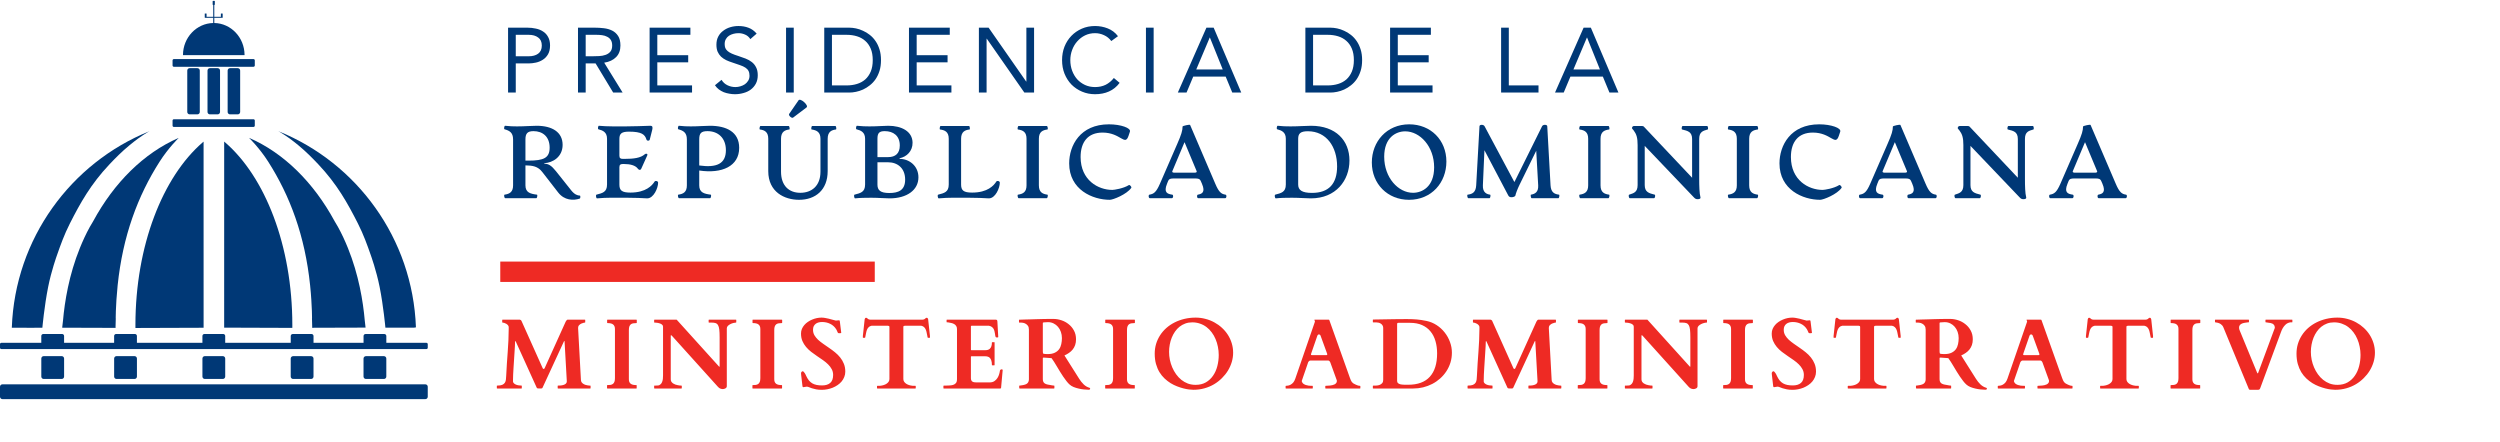 <svg width="300" height="53" viewBox="0 0 300 53" fill="none" xmlns="http://www.w3.org/2000/svg">
<path d="M24.901 8.466C24.901 8.307 25.029 8.179 25.188 8.179H26.117C26.275 8.179 26.404 8.307 26.404 8.466V13.437C26.404 13.595 26.275 13.723 26.117 13.723H25.188C25.029 13.723 24.901 13.595 24.901 13.437V8.466Z" fill="#003876"/>
<path d="M27.317 8.466C27.317 8.307 27.445 8.179 27.603 8.179H28.532C28.691 8.179 28.819 8.307 28.819 8.466V13.437C28.819 13.595 28.691 13.723 28.532 13.723H27.603C27.445 13.723 27.317 13.595 27.317 13.437V8.466Z" fill="#003876"/>
<path d="M22.472 8.466C22.472 8.307 22.6 8.179 22.758 8.179H23.688C23.846 8.179 23.974 8.307 23.974 8.466V13.437C23.974 13.595 23.846 13.723 23.688 13.723H22.758C22.6 13.723 22.472 13.595 22.472 13.437V8.466Z" fill="#003876"/>
<path d="M20.707 7.248C20.707 7.16 20.779 7.088 20.867 7.088H30.416C30.504 7.088 30.576 7.16 30.576 7.248V7.855C30.576 7.943 30.504 8.014 30.416 8.014H20.867C20.779 8.014 20.707 7.943 20.707 7.855V7.248Z" fill="#003876"/>
<path d="M34.749 16.611C35.061 16.842 35.418 17.117 35.812 17.441C36.725 18.194 37.492 18.973 38.184 19.704C40.451 22.101 41.708 24.376 42.943 26.806C43.628 28.154 44.07 29.407 44.462 30.523C44.535 30.734 45.16 32.456 45.554 34.426C46.014 36.732 46.248 39.318 46.248 39.318L49.782 39.319L49.776 39.261L49.914 39.313L49.913 39.286C49.524 28.61 42.818 19.551 33.428 15.752L33.392 15.737C33.392 15.737 33.745 15.922 34.173 16.215C34.347 16.334 34.545 16.47 34.749 16.611Z" fill="#003876"/>
<path d="M43.861 39.248C43.838 38.984 43.799 38.725 43.771 38.462C43.572 36.176 43.052 32.971 41.744 29.749C41.398 28.898 41.011 28.046 40.546 27.211C40.418 26.982 40.284 26.765 40.153 26.545C37.643 21.909 34.069 18.361 29.907 16.549L29.91 16.552L29.894 16.542L29.923 16.581C29.923 16.581 31.121 17.737 32.184 19.401C34.802 23.505 36.599 28.304 37.213 34.234C37.468 36.698 37.454 38.644 37.436 38.153C37.448 38.501 37.461 39.069 37.466 39.262L37.452 39.333L38.187 39.33L43.837 39.313L43.836 39.309H43.867L43.861 39.248Z" fill="#003876"/>
<path d="M29.347 6.584C29.331 4.489 27.716 2.797 25.715 2.761V2.136H26.719V2.028L26.721 2.025V1.655C26.721 1.636 26.706 1.621 26.687 1.621H26.538C26.52 1.621 26.504 1.636 26.504 1.655V2.019H25.715V0.59H25.736C25.759 0.59 25.779 0.571 25.779 0.547V0.151C25.779 0.127 25.759 0.108 25.736 0.108H25.562C25.538 0.108 25.519 0.127 25.519 0.151V0.547C25.519 0.571 25.538 0.59 25.562 0.59H25.587V2.019H24.788V1.655C24.788 1.636 24.772 1.621 24.753 1.621H24.604C24.585 1.621 24.57 1.636 24.57 1.655V2.025L24.572 2.027V2.136H25.587V2.762C23.583 2.799 21.966 4.498 21.957 6.599V6.617H29.347V6.584Z" fill="#003876"/>
<path d="M20.707 14.467C20.707 14.379 20.779 14.308 20.867 14.308H30.416C30.504 14.308 30.576 14.379 30.576 14.467V15.075C30.576 15.163 30.504 15.234 30.416 15.234H20.867C20.779 15.234 20.707 15.163 20.707 15.075V14.467Z" fill="#003876"/>
<path d="M27.002 17.075C26.968 17.046 26.901 16.988 26.901 16.988L26.899 39.317L35.079 39.346C35.079 39.346 35.08 39.114 35.08 38.998C35.08 29.478 31.804 21.213 27.002 17.075Z" fill="#003876"/>
<path d="M43.623 43.026C43.623 42.868 43.752 42.739 43.91 42.739H46.071C46.23 42.739 46.358 42.868 46.358 43.026V45.189C46.358 45.348 46.23 45.476 46.071 45.476H43.91C43.752 45.476 43.623 45.348 43.623 45.189V43.026Z" fill="#003876"/>
<path d="M13.697 43.023C13.697 42.865 13.825 42.736 13.983 42.736H16.145C16.304 42.736 16.432 42.865 16.432 43.023V45.189C16.432 45.347 16.304 45.476 16.145 45.476H13.983C13.825 45.476 13.697 45.347 13.697 45.189V43.023Z" fill="#003876"/>
<path d="M34.886 43.026C34.886 42.868 35.015 42.739 35.173 42.739H37.335C37.493 42.739 37.621 42.868 37.621 43.026V45.189C37.621 45.348 37.493 45.476 37.335 45.476H35.173C35.015 45.476 34.886 45.348 34.886 45.189V43.026Z" fill="#003876"/>
<path d="M24.291 43.023C24.291 42.865 24.419 42.736 24.577 42.736H26.74C26.898 42.736 27.026 42.865 27.026 43.023V45.189C27.026 45.347 26.898 45.476 26.74 45.476H24.577C24.419 45.476 24.291 45.347 24.291 45.189V43.023Z" fill="#003876"/>
<path d="M51.171 41.139H51.047L51.044 41.137H46.36V40.322C46.36 40.19 46.252 40.082 46.12 40.082H43.865C43.733 40.082 43.626 40.19 43.626 40.322V41.137H37.623V40.322C37.623 40.19 37.516 40.082 37.383 40.082H35.128C34.995 40.082 34.888 40.19 34.888 40.322V41.137H27.025V40.317C27.025 40.185 26.917 40.078 26.785 40.078H24.529C24.397 40.078 24.29 40.185 24.29 40.317V41.137H16.43V40.317C16.43 40.185 16.323 40.078 16.19 40.078H13.934C13.802 40.078 13.695 40.185 13.695 40.317V41.137H7.691V40.317C7.691 40.185 7.583 40.078 7.45 40.078H5.195C5.063 40.078 4.955 40.185 4.955 40.317V41.137H0.291L0.289 41.139H0.159C0.071 41.139 0 41.21 0 41.298V41.728C0 41.816 0.071 41.887 0.159 41.887H51.171C51.259 41.887 51.331 41.816 51.331 41.728V41.595V41.424V41.298C51.331 41.21 51.259 41.139 51.171 41.139Z" fill="#003876"/>
<path d="M4.957 43.023C4.957 42.865 5.085 42.736 5.243 42.736H7.406C7.564 42.736 7.692 42.865 7.692 43.023V45.189C7.692 45.347 7.564 45.476 7.406 45.476H5.243C5.085 45.476 4.957 45.347 4.957 45.189V43.023Z" fill="#003876"/>
<path d="M24.432 39.33L24.43 16.995C24.43 16.995 24.363 17.052 24.328 17.081C19.526 21.22 16.251 29.487 16.251 39.01C16.251 39.127 16.252 39.358 16.252 39.358L24.432 39.33Z" fill="#003876"/>
<path d="M1.549 39.331H2.876L4.122 39.335L4.123 39.331H5.084C5.084 39.331 5.317 36.744 5.778 34.436C6.171 32.466 6.795 30.744 6.869 30.533C7.261 29.416 7.703 28.163 8.388 26.814C9.623 24.384 10.88 22.109 13.147 19.711C13.838 18.979 14.607 18.201 15.519 17.448C15.912 17.122 16.269 16.848 16.581 16.619C16.786 16.476 16.984 16.339 17.158 16.22C17.586 15.928 17.938 15.743 17.938 15.743L17.902 15.757C8.514 19.557 1.806 28.619 1.419 39.298L1.418 39.325L1.549 39.326V39.331Z" fill="#003876"/>
<path d="M19.148 19.408C20.21 17.743 21.407 16.587 21.407 16.587L21.437 16.547L21.421 16.558L21.423 16.555C17.261 18.367 13.686 21.917 11.178 26.554C11.047 26.775 10.913 26.991 10.785 27.22C10.321 28.055 9.933 28.907 9.587 29.759C8.279 32.981 7.76 36.187 7.561 38.473C7.531 38.736 7.492 38.996 7.469 39.261L7.465 39.322H7.494V39.325L12.968 39.342L13.879 39.346L13.865 39.273C13.87 39.082 13.882 38.513 13.894 38.165C13.878 38.656 13.863 36.71 14.117 34.246C14.732 28.313 16.529 23.513 19.148 19.408Z" fill="#003876"/>
<path d="M0 46.407C0 46.248 0.129 46.12 0.287 46.12H51.044C51.202 46.12 51.33 46.248 51.33 46.407V47.609C51.33 47.767 51.202 47.895 51.044 47.895H0.287C0.129 47.895 0 47.767 0 47.609V46.407Z" fill="#003876"/>
<path d="M69.578 23.829C68.799 24.089 67.724 24.052 66.982 23.099L65.079 20.648C64.548 19.955 63.918 19.857 63.053 19.845V22.245C63.053 23.111 63.646 23.26 64.437 23.359C64.523 23.371 64.462 23.78 64.362 23.78H60.619C60.52 23.78 60.445 23.371 60.544 23.359C61.175 23.272 61.57 23.024 61.57 22.245V16.726C61.57 15.909 61.137 15.674 60.544 15.513C60.445 15.489 60.507 15.08 60.619 15.093C61.1 15.155 61.644 15.167 62.039 15.167C62.954 15.167 63.806 15.093 64.4 15.093C66.266 15.093 67.514 15.86 67.514 17.382C67.514 18.817 66.352 19.523 65.314 19.584V19.646C65.808 19.646 66.167 19.857 66.711 20.538L68.552 22.851C68.935 23.334 69.306 23.47 69.578 23.47C69.676 23.47 69.652 23.804 69.578 23.829ZM65.957 17.716C65.957 16.392 65.116 15.737 64.016 15.737C63.288 15.737 63.053 16.033 63.053 16.726V19.275H63.411C65.252 19.275 65.957 18.953 65.957 17.716Z" fill="#003876"/>
<path d="M71.571 23.359C72.288 23.173 72.844 23.061 72.844 22.145V16.652C72.844 15.86 72.338 15.649 71.806 15.513C71.707 15.489 71.769 15.08 71.868 15.093C72.77 15.191 74.327 15.167 75.081 15.167C76.205 15.167 77.021 15.117 78.034 15.093C78.331 15.093 78.331 15.291 78.269 15.575L77.972 16.751C77.935 16.924 77.626 16.924 77.577 16.751C77.391 16.145 77.021 15.798 75.476 15.798C74.611 15.798 74.327 16.02 74.327 16.664V18.681C74.327 19.003 74.487 19.064 74.735 19.064H75.007C76.007 19.064 76.873 18.966 77.379 18.508C77.503 18.396 77.775 18.421 77.663 18.668L76.959 20.228C76.86 20.45 76.675 20.426 76.539 20.24C76.255 19.845 75.624 19.683 74.908 19.683H74.735C74.487 19.683 74.327 19.745 74.327 20.066V22.145C74.327 22.851 74.623 23.111 75.649 23.111C77.515 23.111 78.257 22.257 78.553 21.787C78.639 21.65 78.973 21.713 78.973 21.923C78.973 22.553 78.442 23.804 77.663 23.804C76.971 23.767 76.292 23.729 75.254 23.729C74.117 23.729 72.77 23.692 71.646 23.804C71.522 23.816 71.472 23.383 71.571 23.359Z" fill="#003876"/>
<path d="M83.908 20.462V22.245C83.908 23.111 84.5 23.26 85.292 23.359C85.378 23.371 85.316 23.78 85.218 23.78H81.472C81.374 23.78 81.3 23.371 81.398 23.359C82.029 23.272 82.424 23.024 82.424 22.245V16.726C82.424 15.909 81.992 15.674 81.398 15.513C81.3 15.489 81.362 15.08 81.472 15.093C81.954 15.155 82.498 15.167 82.894 15.167C83.808 15.167 84.574 15.093 85.205 15.093C87.12 15.093 88.702 15.798 88.702 17.74C88.702 19.943 86.638 20.871 83.908 20.462ZM83.908 16.726V19.857C86.008 20.154 87.108 19.646 87.108 18.026C87.108 16.553 86.169 15.737 84.896 15.737C84.118 15.737 83.908 16.008 83.908 16.726Z" fill="#003876"/>
<path d="M92.191 20.537V16.652C92.191 15.872 91.795 15.612 91.19 15.538C91.091 15.525 91.165 15.117 91.263 15.117H94.638C94.736 15.117 94.811 15.525 94.712 15.538C94.217 15.6 93.723 15.785 93.723 16.652V20.599C93.723 22.331 94.724 23.136 96.034 23.136C97.381 23.136 98.456 22.331 98.456 20.599V16.652C98.456 15.847 97.998 15.624 97.393 15.538C97.307 15.525 97.369 15.117 97.467 15.117H100.248C100.335 15.117 100.408 15.525 100.31 15.538C99.816 15.6 99.321 15.785 99.321 16.652V20.524C99.321 22.801 97.851 23.977 95.886 23.977C94.143 23.977 92.191 23.048 92.191 20.537ZM95.824 12.036C96.047 11.714 97.085 12.667 96.788 12.89L95.169 14.115C95.009 14.238 94.576 13.843 94.699 13.67L95.824 12.036Z" fill="#003876"/>
<path d="M110.212 21.28C110.212 22.814 108.815 23.804 106.752 23.804C106.159 23.804 105.467 23.729 104.552 23.729C103.774 23.729 103.181 23.741 102.612 23.804C102.502 23.816 102.439 23.383 102.538 23.359C103.255 23.173 103.811 23.061 103.811 22.145V16.652C103.811 15.86 103.304 15.649 102.773 15.513C102.674 15.489 102.736 15.08 102.835 15.093C103.341 15.155 103.934 15.167 104.33 15.167C105.319 15.167 106.047 15.093 106.591 15.093C108.185 15.093 109.495 15.761 109.507 17.122C109.52 18.124 108.815 18.817 107.951 18.99V19.064C109.1 19.064 110.212 19.894 110.212 21.28ZM105.294 16.652V18.854H106.567C107.457 18.854 107.975 18.409 107.975 17.456C107.975 16.28 107.185 15.737 106.172 15.737C105.516 15.737 105.294 15.959 105.294 16.652ZM108.618 21.552C108.618 20.191 107.716 19.473 106.567 19.473H105.294V22.145C105.294 22.826 105.64 23.161 106.715 23.161C107.803 23.161 108.618 22.838 108.618 21.552Z" fill="#003876"/>
<path d="M112.576 23.359C113.293 23.173 113.849 23.061 113.849 22.145V16.652C113.849 15.786 113.343 15.612 112.811 15.539C112.713 15.525 112.787 15.117 112.873 15.117H116.284C116.37 15.117 116.432 15.525 116.345 15.539C115.826 15.6 115.332 15.786 115.332 16.652V22.145C115.332 22.851 115.629 23.111 116.655 23.111C118.521 23.111 119.262 22.257 119.558 21.787C119.645 21.65 119.978 21.713 119.978 21.923C119.978 22.554 119.447 23.804 118.668 23.804C117.976 23.767 117.297 23.729 116.259 23.729C115.122 23.729 113.775 23.692 112.651 23.804C112.527 23.816 112.477 23.384 112.576 23.359Z" fill="#003876"/>
<path d="M122.157 23.359C122.787 23.272 123.183 23.024 123.183 22.245V16.652C123.183 15.872 122.787 15.624 122.157 15.539C122.058 15.525 122.132 15.117 122.23 15.117H125.617C125.716 15.117 125.79 15.525 125.69 15.539C125.159 15.612 124.665 15.786 124.665 16.652V22.245C124.665 23.111 125.159 23.284 125.69 23.359C125.79 23.371 125.716 23.78 125.617 23.78H122.23C122.132 23.78 122.058 23.371 122.157 23.359Z" fill="#003876"/>
<path d="M128.301 19.609C128.301 17.468 129.611 14.919 133.071 14.919C134.504 14.919 135.74 15.365 135.591 15.797L135.431 16.28C134.986 17.604 134.504 15.909 132.305 15.909C130.537 15.909 129.672 17.059 129.672 18.842C129.672 21.626 131.785 22.789 133.479 22.789C133.701 22.789 134.825 22.615 135.468 22.208C135.567 22.145 135.827 22.43 135.753 22.541C135.221 23.321 133.565 23.977 133.182 23.977C131.106 23.977 128.301 22.765 128.301 19.609Z" fill="#003876"/>
<path d="M147.039 23.78H143.776C143.615 23.78 143.603 23.383 143.74 23.359C144.196 23.272 144.691 23.111 144.234 22.047L144.098 21.738C143.974 21.44 143.764 21.416 143.394 21.416H140.872C140.502 21.416 140.292 21.44 140.168 21.738L140.044 22.047C139.612 23.111 140.082 23.272 140.674 23.359C140.835 23.383 140.798 23.78 140.638 23.78H137.968C137.82 23.78 137.782 23.383 137.931 23.359C138.438 23.272 138.734 23.099 139.192 22.047L141.28 17.246C141.762 16.157 141.91 15.649 141.91 15.179C141.91 15.105 142.775 14.907 142.812 14.994L145.828 22.034C146.272 23.087 146.569 23.284 147.063 23.359C147.236 23.383 147.187 23.78 147.039 23.78ZM143.591 20.524L142.145 17.06L140.687 20.524C140.612 20.698 140.798 20.723 140.971 20.723H143.306C143.48 20.723 143.665 20.698 143.591 20.524Z" fill="#003876"/>
<path d="M153.025 23.359C153.742 23.173 154.298 23.061 154.298 22.145V16.652C154.298 15.86 153.791 15.649 153.26 15.513C153.161 15.489 153.223 15.08 153.322 15.093C153.828 15.155 154.347 15.167 154.867 15.167C155.83 15.167 156.696 15.093 157.326 15.093C160.316 15.093 161.935 16.875 161.935 19.262C161.935 21.638 160.316 23.804 157.313 23.804C156.72 23.804 155.954 23.729 155.04 23.729C154.273 23.729 153.668 23.741 153.099 23.804C152.976 23.816 152.926 23.383 153.025 23.359ZM160.452 19.968C160.452 17.604 159.166 15.749 156.943 15.749C156.065 15.749 155.781 16.02 155.781 16.652V22.145C155.781 22.814 156.238 23.148 157.437 23.148C159.451 23.148 160.452 22.059 160.452 19.968Z" fill="#003876"/>
<path d="M164.62 19.498C164.62 16.997 166.4 14.919 169.106 14.919C171.689 14.919 173.567 16.812 173.567 19.386C173.567 21.898 171.8 23.977 169.081 23.977C166.511 23.977 164.62 22.072 164.62 19.498ZM172.097 20.079C172.097 17.58 170.404 15.761 168.624 15.761C167.537 15.761 166.104 16.478 166.104 18.805C166.104 21.329 167.796 23.135 169.563 23.135C170.651 23.135 172.097 22.418 172.097 20.079Z" fill="#003876"/>
<path d="M187.017 23.78H183.791C183.705 23.78 183.643 23.371 183.717 23.359C184.237 23.272 184.619 23.024 184.583 22.244L184.348 18.087L182.345 22.171C182.086 22.703 181.889 23.246 181.851 23.445C181.827 23.594 181.567 23.668 181.369 23.668C181.184 23.668 181.061 23.594 180.987 23.445L178.132 18.026L177.946 22.244C177.909 23.111 178.416 23.308 178.812 23.359C178.91 23.371 178.836 23.78 178.749 23.78H176.191C176.093 23.78 176.019 23.371 176.117 23.359C176.649 23.296 177.094 23.111 177.143 22.244L177.539 15.142C177.551 14.931 178.021 14.919 178.144 15.142L181.727 21.848L185.052 15.142C185.163 14.919 185.657 14.931 185.67 15.142L186.065 22.244C186.115 23.111 186.559 23.296 187.079 23.359C187.177 23.371 187.103 23.78 187.017 23.78Z" fill="#003876"/>
<path d="M189.555 23.359C190.185 23.272 190.581 23.024 190.581 22.245V16.652C190.581 15.872 190.185 15.624 189.555 15.539C189.456 15.525 189.53 15.117 189.629 15.117H193.015C193.114 15.117 193.188 15.525 193.089 15.539C192.558 15.612 192.064 15.786 192.064 16.652V22.245C192.064 23.111 192.558 23.284 193.089 23.359C193.188 23.371 193.114 23.78 193.015 23.78H189.629C189.53 23.78 189.456 23.371 189.555 23.359Z" fill="#003876"/>
<path d="M203.25 23.668L197.367 17.505V22.208C197.367 23.048 197.862 23.185 198.566 23.359C198.664 23.384 198.616 23.78 198.492 23.78H195.563C195.464 23.78 195.39 23.396 195.501 23.359C196.02 23.185 196.514 23.087 196.514 22.208V17.406C196.514 16.528 196.378 16.107 196.057 15.674C195.946 15.525 195.835 15.426 195.835 15.389C195.835 15.278 195.909 15.117 196.082 15.117H196.996C197.12 15.117 197.206 15.129 197.293 15.229L203.052 21.329V16.677C203.052 15.798 202.496 15.699 201.853 15.539C201.754 15.513 201.804 15.117 201.928 15.117H204.856C204.955 15.117 205.016 15.513 204.918 15.539C204.374 15.699 203.904 15.798 203.904 16.677V21.491C203.904 22.306 203.929 23.21 204.052 23.668C204.102 23.854 203.904 23.903 203.706 23.903C203.496 23.903 203.385 23.816 203.25 23.668Z" fill="#003876"/>
<path d="M207.393 23.359C208.024 23.272 208.419 23.024 208.419 22.245V16.652C208.419 15.872 208.024 15.624 207.393 15.539C207.295 15.525 207.369 15.117 207.468 15.117H210.853C210.953 15.117 211.027 15.525 210.928 15.539C210.397 15.612 209.902 15.786 209.902 16.652V22.245C209.902 23.111 210.397 23.284 210.928 23.359C211.027 23.371 210.953 23.78 210.853 23.78H207.468C207.369 23.78 207.295 23.371 207.393 23.359Z" fill="#003876"/>
<path d="M213.538 19.609C213.538 17.468 214.847 14.919 218.307 14.919C219.741 14.919 220.977 15.365 220.828 15.797L220.668 16.28C220.223 17.604 219.741 15.909 217.542 15.909C215.774 15.909 214.909 17.059 214.909 18.842C214.909 21.626 217.022 22.789 218.715 22.789C218.938 22.789 220.062 22.615 220.705 22.208C220.804 22.145 221.063 22.43 220.989 22.541C220.458 23.321 218.802 23.977 218.418 23.977C216.342 23.977 213.538 22.765 213.538 19.609Z" fill="#003876"/>
<path d="M232.275 23.78H229.012C228.852 23.78 228.84 23.383 228.976 23.359C229.433 23.272 229.927 23.111 229.47 22.047L229.334 21.738C229.21 21.44 229 21.416 228.63 21.416H226.109C225.738 21.416 225.528 21.44 225.405 21.738L225.281 22.047C224.848 23.111 225.318 23.272 225.911 23.359C226.072 23.383 226.035 23.78 225.874 23.78H223.205C223.057 23.78 223.019 23.383 223.167 23.359C223.674 23.272 223.971 23.099 224.429 22.047L226.517 17.246C226.999 16.157 227.147 15.649 227.147 15.179C227.147 15.105 228.012 14.907 228.049 14.994L231.064 22.034C231.509 23.087 231.806 23.284 232.3 23.359C232.472 23.383 232.424 23.78 232.275 23.78ZM228.827 20.524L227.381 17.06L225.923 20.524C225.849 20.698 226.035 20.723 226.207 20.723H228.543C228.716 20.723 228.902 20.698 228.827 20.524Z" fill="#003876"/>
<path d="M242.338 23.668L236.456 17.505V22.208C236.456 23.048 236.95 23.185 237.654 23.359C237.754 23.384 237.704 23.78 237.58 23.78H234.652C234.553 23.78 234.479 23.396 234.59 23.359C235.109 23.185 235.604 23.087 235.604 22.208V17.406C235.604 16.528 235.468 16.107 235.146 15.674C235.035 15.525 234.924 15.426 234.924 15.389C234.924 15.278 234.998 15.117 235.171 15.117H236.086C236.208 15.117 236.296 15.129 236.382 15.229L242.14 21.329V16.677C242.14 15.798 241.584 15.699 240.942 15.539C240.843 15.513 240.892 15.117 241.016 15.117H243.945C244.044 15.117 244.105 15.513 244.006 15.539C243.463 15.699 242.994 15.798 242.994 16.677V21.491C242.994 22.306 243.018 23.21 243.142 23.668C243.191 23.854 242.994 23.903 242.796 23.903C242.586 23.903 242.474 23.816 242.338 23.668Z" fill="#003876"/>
<path d="M255.095 23.78H251.833C251.672 23.78 251.66 23.383 251.796 23.359C252.253 23.272 252.747 23.111 252.29 22.047L252.154 21.738C252.03 21.44 251.82 21.416 251.45 21.416H248.929C248.558 21.416 248.348 21.44 248.225 21.738L248.101 22.047C247.669 23.111 248.138 23.272 248.731 23.359C248.892 23.383 248.855 23.78 248.694 23.78H246.025C245.877 23.78 245.839 23.383 245.987 23.359C246.494 23.272 246.791 23.099 247.249 22.047L249.337 17.246C249.819 16.157 249.967 15.649 249.967 15.179C249.967 15.105 250.832 14.907 250.869 14.994L253.884 22.034C254.329 23.087 254.626 23.284 255.12 23.359C255.293 23.383 255.244 23.78 255.095 23.78ZM251.648 20.524L250.202 17.06L248.743 20.524C248.669 20.698 248.855 20.723 249.028 20.723H251.363C251.536 20.723 251.722 20.698 251.648 20.524Z" fill="#003876"/>
<path d="M104.972 33.832L60.033 33.832V31.389L104.972 31.389" fill="#EE2A24"/>
<path d="M60.968 3.32H63.278C63.637 3.32 63.978 3.357 64.301 3.43C64.631 3.496 64.921 3.613 65.17 3.782C65.427 3.943 65.628 4.163 65.775 4.442C65.929 4.713 66.006 5.051 66.006 5.454C66.006 5.879 65.925 6.231 65.764 6.51C65.603 6.789 65.394 7.009 65.137 7.17C64.888 7.331 64.613 7.445 64.312 7.511C64.011 7.577 63.725 7.61 63.454 7.61H61.892V11.108H60.968V3.32ZM61.892 6.752H63.454C63.916 6.752 64.29 6.649 64.576 6.444C64.869 6.231 65.016 5.905 65.016 5.465C65.016 5.025 64.869 4.702 64.576 4.497C64.29 4.284 63.916 4.178 63.454 4.178H61.892V6.752ZM69.359 3.32H71.35C71.724 3.32 72.094 3.342 72.46 3.386C72.835 3.43 73.168 3.525 73.462 3.672C73.755 3.819 73.993 4.035 74.177 4.321C74.36 4.6 74.451 4.981 74.451 5.465C74.451 6.037 74.279 6.499 73.934 6.851C73.59 7.203 73.113 7.427 72.504 7.522L74.716 11.108H73.582L71.471 7.61H70.282V11.108H69.359V3.32ZM70.282 6.752H71.108C71.364 6.752 71.628 6.745 71.9 6.73C72.178 6.715 72.431 6.668 72.659 6.587C72.893 6.506 73.084 6.382 73.231 6.213C73.385 6.037 73.462 5.788 73.462 5.465C73.462 5.186 73.406 4.963 73.296 4.794C73.186 4.625 73.04 4.497 72.856 4.409C72.68 4.314 72.479 4.251 72.251 4.222C72.031 4.193 71.808 4.178 71.581 4.178H70.282V6.752ZM77.953 3.32H82.848V4.178H78.877V6.62H82.584V7.478H78.877V10.25H83.046V11.108H77.953V3.32ZM90.04 4.695C89.886 4.446 89.68 4.266 89.424 4.156C89.167 4.039 88.899 3.98 88.621 3.98C88.415 3.98 88.214 4.006 88.016 4.057C87.818 4.108 87.638 4.185 87.477 4.288C87.323 4.391 87.198 4.526 87.103 4.695C87.007 4.864 86.96 5.062 86.96 5.289C86.96 5.465 86.985 5.623 87.037 5.762C87.095 5.894 87.187 6.015 87.312 6.125C87.436 6.235 87.605 6.338 87.818 6.433C88.03 6.528 88.291 6.624 88.599 6.719C88.899 6.814 89.189 6.917 89.468 7.027C89.754 7.137 90.003 7.276 90.216 7.445C90.436 7.614 90.608 7.826 90.733 8.083C90.865 8.332 90.931 8.648 90.931 9.029C90.931 9.418 90.854 9.755 90.7 10.041C90.546 10.327 90.34 10.565 90.084 10.756C89.834 10.939 89.545 11.075 89.215 11.163C88.885 11.258 88.544 11.306 88.192 11.306C87.964 11.306 87.737 11.284 87.51 11.24C87.282 11.203 87.062 11.145 86.85 11.064C86.644 10.976 86.45 10.866 86.267 10.734C86.083 10.595 85.926 10.426 85.794 10.228L86.586 9.579C86.754 9.865 86.989 10.081 87.29 10.228C87.59 10.375 87.909 10.448 88.247 10.448C88.445 10.448 88.643 10.419 88.841 10.36C89.046 10.301 89.229 10.217 89.391 10.107C89.552 9.99 89.684 9.847 89.787 9.678C89.889 9.509 89.941 9.315 89.941 9.095C89.941 8.853 89.9 8.659 89.82 8.512C89.739 8.358 89.614 8.226 89.446 8.116C89.277 8.006 89.064 7.907 88.808 7.819C88.551 7.731 88.25 7.628 87.906 7.511C87.627 7.423 87.37 7.324 87.136 7.214C86.901 7.097 86.696 6.957 86.52 6.796C86.351 6.627 86.215 6.429 86.113 6.202C86.017 5.967 85.97 5.689 85.97 5.366C85.97 4.992 86.043 4.666 86.19 4.387C86.336 4.108 86.534 3.877 86.784 3.694C87.033 3.503 87.315 3.36 87.631 3.265C87.946 3.17 88.276 3.122 88.621 3.122C89.061 3.122 89.46 3.192 89.82 3.331C90.186 3.463 90.513 3.698 90.799 4.035L90.04 4.695ZM94.326 3.32H95.25V11.108H94.326V3.32ZM98.91 3.32H101.902C102.159 3.32 102.43 3.349 102.716 3.408C103.002 3.467 103.285 3.562 103.563 3.694C103.849 3.819 104.121 3.984 104.377 4.189C104.641 4.394 104.872 4.644 105.07 4.937C105.268 5.223 105.426 5.557 105.543 5.938C105.661 6.312 105.719 6.737 105.719 7.214C105.719 7.691 105.661 8.12 105.543 8.501C105.426 8.875 105.268 9.209 105.07 9.502C104.872 9.788 104.641 10.034 104.377 10.239C104.121 10.444 103.849 10.613 103.563 10.745C103.285 10.87 103.002 10.961 102.716 11.02C102.43 11.079 102.159 11.108 101.902 11.108H98.91V3.32ZM99.834 10.25H101.594C102.042 10.25 102.456 10.191 102.837 10.074C103.219 9.957 103.549 9.777 103.827 9.535C104.106 9.286 104.326 8.97 104.487 8.589C104.649 8.208 104.729 7.749 104.729 7.214C104.729 6.679 104.649 6.22 104.487 5.839C104.326 5.458 104.106 5.146 103.827 4.904C103.549 4.655 103.219 4.471 102.837 4.354C102.456 4.237 102.042 4.178 101.594 4.178H99.834V10.25ZM109.077 3.32H113.972V4.178H110.001V6.62H113.708V7.478H110.001V10.25H114.17V11.108H109.077V3.32ZM117.467 3.32H118.633L123.143 9.788H123.165V3.32H124.089V11.108H122.923L118.413 4.64H118.391V11.108H117.467V3.32ZM133.355 4.926C133.12 4.611 132.83 4.376 132.486 4.222C132.141 4.061 131.782 3.98 131.408 3.98C130.975 3.98 130.575 4.068 130.209 4.244C129.849 4.42 129.538 4.658 129.274 4.959C129.01 5.252 128.804 5.597 128.658 5.993C128.511 6.382 128.438 6.789 128.438 7.214C128.438 7.669 128.511 8.094 128.658 8.49C128.804 8.879 129.006 9.22 129.263 9.513C129.527 9.799 129.838 10.026 130.198 10.195C130.564 10.364 130.968 10.448 131.408 10.448C131.884 10.448 132.31 10.356 132.684 10.173C133.058 9.982 133.384 9.711 133.663 9.359L134.356 9.942C134.004 10.411 133.578 10.756 133.08 10.976C132.588 11.196 132.031 11.306 131.408 11.306C130.85 11.306 130.33 11.203 129.846 10.998C129.362 10.793 128.94 10.51 128.581 10.151C128.229 9.784 127.95 9.352 127.745 8.853C127.547 8.354 127.448 7.808 127.448 7.214C127.448 6.642 127.543 6.107 127.734 5.608C127.932 5.109 128.207 4.677 128.559 4.31C128.911 3.943 129.329 3.654 129.813 3.441C130.297 3.228 130.828 3.122 131.408 3.122C131.936 3.122 132.442 3.217 132.926 3.408C133.417 3.599 133.828 3.91 134.158 4.343L133.355 4.926ZM137.514 3.32H138.438V11.108H137.514V3.32ZM144.771 3.32H145.64L148.951 11.108H147.873L147.081 9.194H143.187L142.384 11.108H141.339L144.771 3.32ZM145.189 4.508H145.167L143.55 8.336H146.729L145.189 4.508ZM156.645 3.32H159.637C159.894 3.32 160.165 3.349 160.451 3.408C160.737 3.467 161.019 3.562 161.298 3.694C161.584 3.819 161.855 3.984 162.112 4.189C162.376 4.394 162.607 4.644 162.805 4.937C163.003 5.223 163.161 5.557 163.278 5.938C163.395 6.312 163.454 6.737 163.454 7.214C163.454 7.691 163.395 8.12 163.278 8.501C163.161 8.875 163.003 9.209 162.805 9.502C162.607 9.788 162.376 10.034 162.112 10.239C161.855 10.444 161.584 10.613 161.298 10.745C161.019 10.87 160.737 10.961 160.451 11.02C160.165 11.079 159.894 11.108 159.637 11.108H156.645V3.32ZM157.569 10.25H159.329C159.776 10.25 160.191 10.191 160.572 10.074C160.953 9.957 161.283 9.777 161.562 9.535C161.841 9.286 162.061 8.97 162.222 8.589C162.383 8.208 162.464 7.749 162.464 7.214C162.464 6.679 162.383 6.22 162.222 5.839C162.061 5.458 161.841 5.146 161.562 4.904C161.283 4.655 160.953 4.471 160.572 4.354C160.191 4.237 159.776 4.178 159.329 4.178H157.569V10.25ZM166.811 3.32H171.706V4.178H167.735V6.62H171.442V7.478H167.735V10.25H171.904V11.108H166.811V3.32ZM180.133 3.32H181.057V10.25H184.621V11.108H180.133V3.32ZM190.033 3.32H190.902L194.213 11.108H193.135L192.343 9.194H188.449L187.646 11.108H186.601L190.033 3.32ZM190.451 4.508H190.429L188.812 8.336H191.991L190.451 4.508Z" fill="#003876"/>
<path d="M59.621 46.316C59.621 46.309 59.623 46.299 59.627 46.287C59.635 46.276 59.649 46.27 59.668 46.27C59.926 46.27 60.125 46.24 60.266 46.182C60.41 46.119 60.516 46.035 60.582 45.93C60.653 45.82 60.696 45.691 60.711 45.543C60.727 45.395 60.739 45.234 60.746 45.063C60.77 44.559 60.797 44.07 60.828 43.598C60.864 43.121 60.897 42.654 60.928 42.197C60.959 41.736 60.987 41.281 61.01 40.832C61.033 40.383 61.045 39.932 61.045 39.479V39.262C61.045 39.172 61.016 39.094 60.957 39.028C60.899 38.957 60.828 38.899 60.746 38.852C60.668 38.805 60.588 38.77 60.506 38.746C60.424 38.723 60.36 38.711 60.313 38.711C60.282 38.711 60.266 38.695 60.266 38.664V38.406C60.266 38.399 60.268 38.389 60.272 38.377C60.276 38.365 60.289 38.359 60.313 38.359H62.387C62.43 38.367 62.465 38.383 62.492 38.406C62.52 38.426 62.545 38.453 62.569 38.488L65.117 44.172C65.145 44.238 65.18 44.272 65.223 44.272C65.266 44.272 65.297 44.262 65.317 44.242C65.336 44.223 65.352 44.197 65.364 44.166L67.883 38.594C67.922 38.52 67.961 38.463 68 38.424C68.039 38.381 68.078 38.359 68.117 38.359H70.18C70.203 38.359 70.217 38.365 70.221 38.377C70.225 38.389 70.227 38.399 70.227 38.406V38.664C70.227 38.672 70.223 38.682 70.215 38.694C70.211 38.705 70.2 38.711 70.18 38.711C70.172 38.711 70.125 38.719 70.039 38.734C69.957 38.75 69.865 38.781 69.764 38.828C69.666 38.871 69.576 38.936 69.494 39.022C69.412 39.104 69.371 39.213 69.371 39.35L69.711 45.59C69.715 45.703 69.744 45.799 69.799 45.877C69.858 45.955 69.928 46.02 70.01 46.07C70.092 46.121 70.178 46.16 70.268 46.188C70.362 46.211 70.448 46.231 70.526 46.246C70.608 46.258 70.676 46.266 70.731 46.27C70.789 46.27 70.821 46.27 70.825 46.27C70.844 46.27 70.856 46.276 70.86 46.287C70.867 46.299 70.871 46.309 70.871 46.316V46.574C70.871 46.582 70.867 46.592 70.86 46.604C70.856 46.615 70.844 46.621 70.825 46.621H66.969C66.938 46.621 66.922 46.606 66.922 46.574V46.316C66.922 46.285 66.938 46.27 66.969 46.27C67.063 46.27 67.168 46.266 67.285 46.258C67.406 46.246 67.522 46.223 67.631 46.188C67.74 46.153 67.832 46.102 67.906 46.035C67.981 45.965 68.018 45.873 68.018 45.76L67.748 40.973C67.744 40.934 67.735 40.914 67.719 40.914C67.703 40.914 67.688 40.932 67.672 40.967L65.106 46.522C65.086 46.565 65.059 46.592 65.024 46.604C64.992 46.615 64.936 46.621 64.854 46.621C64.713 46.621 64.608 46.617 64.537 46.609C64.471 46.602 64.426 46.57 64.403 46.516L61.907 41.014C61.895 40.986 61.885 40.967 61.877 40.955C61.873 40.94 61.864 40.932 61.848 40.932C61.821 40.932 61.807 40.957 61.807 41.008C61.807 41.125 61.801 41.297 61.789 41.524C61.778 41.75 61.762 42.006 61.742 42.291C61.723 42.572 61.703 42.871 61.684 43.188C61.664 43.504 61.645 43.811 61.625 44.108C61.606 44.404 61.59 44.682 61.578 44.94C61.567 45.194 61.561 45.403 61.561 45.566V45.807C61.576 45.881 61.615 45.947 61.678 46.006C61.74 46.065 61.819 46.113 61.912 46.153C62.006 46.191 62.11 46.221 62.223 46.24C62.336 46.26 62.455 46.27 62.58 46.27C62.6 46.27 62.61 46.276 62.61 46.287C62.614 46.299 62.615 46.309 62.615 46.316V46.574C62.615 46.606 62.604 46.621 62.58 46.621H59.668C59.637 46.621 59.621 46.606 59.621 46.574V46.316ZM75.464 45.508C75.464 45.641 75.483 45.752 75.522 45.842C75.566 45.932 75.624 46.004 75.698 46.059C75.776 46.113 75.87 46.153 75.98 46.176C76.093 46.199 76.218 46.211 76.355 46.211C76.386 46.211 76.401 46.227 76.401 46.258V46.574C76.401 46.586 76.4 46.598 76.396 46.609C76.392 46.617 76.378 46.621 76.355 46.621H72.892C72.872 46.621 72.858 46.615 72.851 46.604C72.847 46.592 72.845 46.582 72.845 46.574V46.258C72.845 46.25 72.847 46.24 72.851 46.229C72.858 46.217 72.872 46.211 72.892 46.211C73.028 46.211 73.151 46.203 73.261 46.188C73.374 46.168 73.47 46.129 73.548 46.07C73.626 46.012 73.687 45.928 73.73 45.819C73.772 45.709 73.794 45.561 73.794 45.373V39.473C73.794 39.34 73.772 39.229 73.73 39.139C73.691 39.049 73.632 38.977 73.554 38.922C73.48 38.867 73.386 38.828 73.272 38.805C73.163 38.781 73.04 38.77 72.903 38.77C72.872 38.77 72.856 38.754 72.856 38.723V38.406C72.856 38.375 72.872 38.359 72.903 38.359H76.366C76.386 38.359 76.397 38.365 76.401 38.377C76.409 38.389 76.413 38.399 76.413 38.406V38.723C76.413 38.731 76.409 38.74 76.401 38.752C76.397 38.764 76.386 38.77 76.366 38.77C76.23 38.77 76.105 38.779 75.991 38.799C75.882 38.815 75.788 38.852 75.71 38.91C75.632 38.969 75.571 39.053 75.528 39.162C75.485 39.272 75.464 39.42 75.464 39.608V45.508ZM78.545 46.621C78.537 46.621 78.527 46.617 78.516 46.609C78.504 46.598 78.498 46.586 78.498 46.574V46.316C78.498 46.285 78.513 46.27 78.545 46.27C78.588 46.27 78.637 46.27 78.691 46.27C78.746 46.27 78.799 46.268 78.85 46.264C78.904 46.26 78.953 46.256 78.996 46.252C79.039 46.248 79.072 46.24 79.096 46.229C79.193 46.182 79.273 46.119 79.336 46.041C79.398 45.963 79.445 45.873 79.476 45.772C79.512 45.67 79.535 45.559 79.547 45.438C79.558 45.316 79.564 45.188 79.564 45.051V39.197C79.564 39.092 79.521 39.008 79.435 38.945C79.353 38.879 79.256 38.83 79.142 38.799C79.033 38.764 78.92 38.74 78.803 38.729C78.689 38.717 78.603 38.711 78.545 38.711C78.525 38.711 78.512 38.705 78.504 38.694C78.5 38.682 78.498 38.672 78.498 38.664V38.406C78.498 38.399 78.5 38.389 78.504 38.377C78.512 38.365 78.525 38.359 78.545 38.359H81.199L86.25 43.949C86.269 43.969 86.283 43.984 86.291 43.996C86.299 44.004 86.308 44.008 86.32 44.008C86.336 44.008 86.346 44.002 86.35 43.99C86.353 43.979 86.355 43.967 86.355 43.955V40.475C86.355 40.088 86.342 39.779 86.314 39.549C86.287 39.315 86.236 39.137 86.162 39.016C86.088 38.891 85.988 38.809 85.863 38.77C85.738 38.731 85.578 38.711 85.383 38.711H85.084C85.064 38.711 85.051 38.705 85.043 38.694C85.039 38.682 85.037 38.672 85.037 38.664V38.406C85.037 38.399 85.039 38.389 85.043 38.377C85.051 38.365 85.064 38.359 85.084 38.359H88.306C88.33 38.359 88.344 38.365 88.347 38.377C88.351 38.389 88.353 38.399 88.353 38.406V38.664C88.353 38.672 88.35 38.682 88.342 38.694C88.338 38.705 88.326 38.711 88.306 38.711C88.228 38.711 88.127 38.727 88.002 38.758C87.881 38.789 87.762 38.834 87.644 38.893C87.527 38.951 87.426 39.024 87.34 39.109C87.258 39.195 87.217 39.293 87.217 39.403V46.334C87.217 46.401 87.201 46.457 87.17 46.504C87.138 46.547 87.097 46.582 87.047 46.609C87 46.637 86.947 46.656 86.888 46.668C86.834 46.684 86.783 46.691 86.736 46.691C86.658 46.691 86.566 46.674 86.461 46.639C86.359 46.608 86.258 46.535 86.156 46.422L80.625 40.287C80.597 40.26 80.578 40.244 80.566 40.24C80.555 40.233 80.539 40.229 80.519 40.229C80.5 40.229 80.49 40.248 80.49 40.287V45.52C80.49 45.629 80.516 45.725 80.566 45.807C80.621 45.885 80.689 45.953 80.771 46.012C80.853 46.066 80.943 46.111 81.041 46.147C81.142 46.178 81.24 46.203 81.334 46.223C81.431 46.242 81.517 46.256 81.592 46.264C81.67 46.268 81.728 46.27 81.767 46.27C81.787 46.27 81.801 46.278 81.808 46.293C81.812 46.301 81.814 46.309 81.814 46.316V46.574C81.814 46.582 81.81 46.592 81.803 46.604C81.799 46.615 81.787 46.621 81.767 46.621H78.545ZM92.911 45.508C92.911 45.641 92.93 45.752 92.969 45.842C93.012 45.932 93.071 46.004 93.145 46.059C93.223 46.113 93.317 46.153 93.426 46.176C93.54 46.199 93.665 46.211 93.801 46.211C93.833 46.211 93.848 46.227 93.848 46.258V46.574C93.848 46.586 93.846 46.598 93.842 46.609C93.838 46.617 93.825 46.621 93.801 46.621H90.338C90.319 46.621 90.305 46.615 90.297 46.604C90.294 46.592 90.292 46.582 90.292 46.574V46.258C90.292 46.25 90.294 46.24 90.297 46.229C90.305 46.217 90.319 46.211 90.338 46.211C90.475 46.211 90.598 46.203 90.708 46.188C90.821 46.168 90.917 46.129 90.995 46.07C91.073 46.012 91.133 45.928 91.176 45.819C91.219 45.709 91.241 45.561 91.241 45.373V39.473C91.241 39.34 91.219 39.229 91.176 39.139C91.137 39.049 91.079 38.977 91.001 38.922C90.926 38.867 90.833 38.828 90.719 38.805C90.61 38.781 90.487 38.77 90.35 38.77C90.319 38.77 90.303 38.754 90.303 38.723V38.406C90.303 38.375 90.319 38.359 90.35 38.359H93.813C93.833 38.359 93.844 38.365 93.848 38.377C93.856 38.389 93.86 38.399 93.86 38.406V38.723C93.86 38.731 93.856 38.74 93.848 38.752C93.844 38.764 93.833 38.77 93.813 38.77C93.676 38.77 93.551 38.779 93.438 38.799C93.329 38.815 93.235 38.852 93.157 38.91C93.079 38.969 93.018 39.053 92.975 39.162C92.932 39.272 92.911 39.42 92.911 39.608V45.508ZM96.39 46.463C96.339 46.463 96.308 46.422 96.296 46.34C96.253 45.973 96.22 45.688 96.197 45.484C96.173 45.281 96.156 45.129 96.144 45.028C96.136 44.926 96.13 44.861 96.126 44.834C96.126 44.803 96.126 44.781 96.126 44.77C96.126 44.727 96.146 44.68 96.185 44.629C96.224 44.578 96.271 44.553 96.326 44.553C96.365 44.553 96.406 44.576 96.449 44.623C96.496 44.67 96.538 44.725 96.578 44.787C96.621 44.85 96.656 44.912 96.683 44.975C96.714 45.037 96.734 45.082 96.742 45.109C96.843 45.324 96.953 45.506 97.07 45.654C97.191 45.799 97.328 45.916 97.48 46.006C97.632 46.092 97.804 46.154 97.996 46.194C98.187 46.233 98.406 46.252 98.652 46.252C99.07 46.252 99.394 46.153 99.624 45.953C99.859 45.754 99.976 45.434 99.976 44.992C99.976 44.738 99.919 44.508 99.806 44.301C99.697 44.094 99.552 43.903 99.373 43.727C99.193 43.547 98.988 43.377 98.757 43.217C98.527 43.057 98.29 42.895 98.048 42.731C97.806 42.566 97.57 42.397 97.339 42.221C97.109 42.041 96.904 41.844 96.724 41.629C96.544 41.414 96.398 41.176 96.285 40.914C96.175 40.653 96.121 40.358 96.121 40.029C96.121 39.83 96.156 39.645 96.226 39.473C96.3 39.301 96.398 39.145 96.519 39.004C96.64 38.863 96.781 38.738 96.941 38.629C97.105 38.516 97.279 38.422 97.462 38.348C97.646 38.27 97.832 38.211 98.019 38.172C98.21 38.133 98.396 38.113 98.576 38.113C98.72 38.113 98.865 38.127 99.009 38.154C99.158 38.178 99.302 38.207 99.443 38.242C99.587 38.278 99.732 38.316 99.876 38.359C100.021 38.399 100.164 38.436 100.304 38.471L100.691 38.436C100.726 38.436 100.748 38.451 100.755 38.483C100.767 38.51 100.775 38.535 100.779 38.559L100.949 39.936C100.949 39.955 100.923 39.969 100.873 39.977C100.822 39.984 100.783 39.988 100.755 39.988C100.732 39.988 100.697 39.986 100.65 39.983C100.603 39.975 100.576 39.967 100.568 39.959C100.556 39.947 100.54 39.924 100.521 39.889C100.505 39.85 100.488 39.809 100.468 39.766C100.449 39.719 100.427 39.672 100.404 39.625C100.384 39.578 100.363 39.537 100.339 39.502C100.152 39.213 99.912 38.998 99.619 38.858C99.326 38.713 99.003 38.641 98.652 38.641C98.499 38.641 98.357 38.658 98.224 38.694C98.091 38.729 97.976 38.785 97.878 38.863C97.781 38.938 97.703 39.033 97.644 39.151C97.589 39.268 97.562 39.408 97.562 39.572C97.562 39.811 97.617 40.028 97.726 40.223C97.839 40.414 97.986 40.596 98.165 40.768C98.349 40.936 98.556 41.1 98.787 41.26C99.021 41.42 99.257 41.584 99.496 41.752C99.738 41.916 99.974 42.092 100.205 42.279C100.439 42.467 100.646 42.674 100.826 42.901C101.009 43.127 101.156 43.379 101.265 43.656C101.378 43.934 101.435 44.246 101.435 44.594C101.435 44.824 101.394 45.039 101.312 45.238C101.234 45.438 101.126 45.619 100.99 45.783C100.853 45.944 100.693 46.086 100.509 46.211C100.326 46.336 100.128 46.441 99.917 46.528C99.71 46.609 99.496 46.672 99.273 46.715C99.054 46.758 98.839 46.779 98.628 46.779C98.363 46.779 98.13 46.76 97.931 46.721C97.736 46.682 97.566 46.639 97.421 46.592C97.281 46.541 97.162 46.496 97.064 46.457C96.966 46.418 96.884 46.399 96.818 46.399C96.794 46.399 96.777 46.401 96.765 46.404L96.39 46.463ZM106.731 39.256C106.731 39.174 106.713 39.129 106.678 39.121C106.647 39.109 106.608 39.1 106.561 39.092H104.574C104.43 39.123 104.317 39.182 104.235 39.268C104.153 39.35 104.088 39.447 104.041 39.561C103.994 39.674 103.959 39.797 103.936 39.93C103.912 40.059 103.887 40.184 103.86 40.305C103.852 40.34 103.844 40.383 103.836 40.434C103.828 40.481 103.821 40.508 103.813 40.516C103.805 40.528 103.791 40.533 103.772 40.533H103.578C103.555 40.533 103.543 40.526 103.543 40.51V40.316L103.76 38.313C103.768 38.27 103.785 38.229 103.813 38.19C103.84 38.151 103.883 38.131 103.942 38.131C103.969 38.131 103.994 38.139 104.018 38.154C104.045 38.17 104.071 38.19 104.094 38.213C104.117 38.233 104.139 38.252 104.158 38.272C104.182 38.291 104.205 38.305 104.229 38.313C104.276 38.332 104.319 38.346 104.358 38.354C104.401 38.358 104.448 38.359 104.498 38.359H110.639C110.69 38.359 110.735 38.358 110.774 38.354C110.817 38.346 110.862 38.332 110.908 38.313C110.932 38.305 110.953 38.291 110.973 38.272C110.996 38.252 111.02 38.233 111.043 38.213C111.067 38.19 111.09 38.17 111.114 38.154C111.141 38.139 111.168 38.131 111.196 38.131C111.254 38.131 111.297 38.151 111.324 38.19C111.352 38.229 111.369 38.27 111.377 38.313L111.594 40.316V40.51C111.594 40.526 111.582 40.533 111.559 40.533H111.365C111.346 40.533 111.332 40.528 111.324 40.516C111.317 40.508 111.309 40.481 111.301 40.434C111.293 40.383 111.285 40.34 111.278 40.305C111.25 40.184 111.225 40.059 111.201 39.93C111.178 39.797 111.143 39.674 111.096 39.561C111.049 39.447 110.985 39.35 110.903 39.268C110.821 39.182 110.707 39.123 110.563 39.092H108.571C108.524 39.1 108.483 39.109 108.448 39.121C108.416 39.129 108.401 39.174 108.401 39.256V45.479C108.401 45.596 108.43 45.701 108.489 45.795C108.547 45.885 108.625 45.965 108.723 46.035C108.824 46.106 108.942 46.162 109.074 46.205C109.211 46.248 109.356 46.278 109.508 46.293C109.551 46.297 109.606 46.299 109.672 46.299C109.739 46.299 109.795 46.299 109.842 46.299C109.862 46.299 109.873 46.305 109.877 46.316C109.885 46.328 109.889 46.338 109.889 46.346V46.574C109.889 46.582 109.885 46.592 109.877 46.604C109.873 46.615 109.862 46.621 109.842 46.621H105.289C105.27 46.621 105.256 46.615 105.248 46.604C105.244 46.592 105.242 46.582 105.242 46.574V46.346C105.242 46.338 105.244 46.328 105.248 46.316C105.256 46.305 105.27 46.299 105.289 46.299C105.332 46.299 105.387 46.299 105.453 46.299C105.524 46.299 105.58 46.297 105.623 46.293C105.776 46.278 105.918 46.248 106.051 46.205C106.188 46.162 106.305 46.106 106.403 46.035C106.504 45.965 106.584 45.885 106.643 45.795C106.701 45.701 106.731 45.596 106.731 45.479V39.256ZM113.21 46.322C113.21 46.319 113.212 46.311 113.216 46.299C113.22 46.283 113.233 46.276 113.257 46.276H113.386C113.55 46.264 113.718 46.258 113.89 46.258C114.062 46.254 114.218 46.233 114.358 46.194C114.499 46.151 114.614 46.078 114.704 45.977C114.794 45.871 114.839 45.709 114.839 45.49V39.49C114.839 39.338 114.808 39.215 114.745 39.121C114.683 39.024 114.601 38.945 114.499 38.887C114.398 38.828 114.282 38.785 114.153 38.758C114.024 38.727 113.894 38.701 113.761 38.682H113.638C113.618 38.682 113.605 38.676 113.597 38.664C113.593 38.653 113.591 38.643 113.591 38.635V38.406C113.591 38.399 113.593 38.389 113.597 38.377C113.605 38.365 113.618 38.359 113.638 38.359H119.474C119.544 38.359 119.595 38.373 119.626 38.401C119.657 38.424 119.677 38.479 119.685 38.565L119.79 40.44C119.79 40.459 119.773 40.475 119.737 40.486C119.706 40.494 119.677 40.498 119.649 40.498C119.618 40.498 119.587 40.494 119.556 40.486C119.524 40.479 119.503 40.467 119.491 40.451C119.464 40.412 119.444 40.356 119.433 40.281C119.421 40.203 119.407 40.117 119.392 40.024C119.38 39.93 119.36 39.832 119.333 39.731C119.31 39.629 119.273 39.535 119.222 39.449C119.171 39.363 119.101 39.289 119.011 39.227C118.925 39.16 118.814 39.115 118.677 39.092H116.585C116.534 39.092 116.509 39.117 116.509 39.168V41.963C116.509 42.002 116.528 42.022 116.567 42.022H118.243C118.341 42.022 118.437 42.01 118.53 41.986C118.628 41.959 118.712 41.912 118.782 41.846C118.856 41.779 118.915 41.688 118.958 41.57C119.005 41.449 119.028 41.295 119.028 41.108C119.028 41.076 119.044 41.061 119.075 41.061H119.304C119.335 41.061 119.351 41.076 119.351 41.108V43.791C119.351 43.811 119.345 43.824 119.333 43.832C119.321 43.836 119.312 43.838 119.304 43.838H119.075C119.056 43.838 119.042 43.832 119.034 43.82C119.03 43.809 119.028 43.799 119.028 43.791C119.028 43.572 119.005 43.397 118.958 43.264C118.915 43.127 118.856 43.022 118.782 42.947C118.708 42.869 118.622 42.819 118.524 42.795C118.431 42.768 118.331 42.754 118.226 42.754H116.567C116.528 42.754 116.509 42.774 116.509 42.813V45.373C116.509 45.486 116.526 45.578 116.562 45.649C116.597 45.715 116.644 45.766 116.702 45.801C116.765 45.836 116.835 45.859 116.913 45.871C116.991 45.883 117.073 45.889 117.159 45.889H118.759C118.985 45.889 119.175 45.838 119.327 45.736C119.48 45.631 119.603 45.504 119.696 45.356C119.79 45.207 119.858 45.053 119.901 44.893C119.948 44.733 119.978 44.596 119.989 44.483C119.997 44.432 120.023 44.393 120.065 44.365C120.108 44.334 120.157 44.319 120.212 44.319C120.231 44.319 120.255 44.326 120.282 44.342C120.31 44.358 120.323 44.375 120.323 44.395L120.13 46.539C120.122 46.559 120.11 46.578 120.095 46.598C120.083 46.613 120.067 46.621 120.048 46.621H113.257C113.233 46.621 113.22 46.615 113.216 46.604C113.212 46.588 113.21 46.578 113.21 46.574V46.492V46.322ZM122.303 46.316C122.303 46.313 122.305 46.305 122.308 46.293C122.312 46.278 122.326 46.27 122.349 46.27C122.373 46.27 122.41 46.266 122.461 46.258C122.512 46.25 122.564 46.242 122.619 46.234C122.674 46.227 122.724 46.219 122.771 46.211C122.818 46.199 122.851 46.191 122.871 46.188C123.094 46.137 123.248 46.055 123.334 45.941C123.424 45.824 123.469 45.68 123.469 45.508V39.555C123.469 39.359 123.428 39.205 123.346 39.092C123.264 38.979 123.168 38.895 123.058 38.84C122.953 38.781 122.849 38.746 122.748 38.734C122.65 38.719 122.584 38.711 122.549 38.711H122.326C122.306 38.711 122.293 38.705 122.285 38.694C122.281 38.682 122.279 38.672 122.279 38.664V38.406C122.279 38.399 122.281 38.391 122.285 38.383C122.289 38.371 122.303 38.363 122.326 38.359C122.33 38.359 122.338 38.359 122.349 38.359C122.365 38.359 122.394 38.359 122.437 38.359C122.48 38.356 122.543 38.354 122.625 38.354C122.707 38.35 122.822 38.346 122.971 38.342C123.185 38.338 123.414 38.332 123.656 38.324C123.902 38.316 124.15 38.309 124.4 38.301C124.65 38.293 124.896 38.287 125.139 38.283C125.385 38.276 125.615 38.272 125.83 38.272H126.422C126.73 38.272 127.045 38.324 127.365 38.43C127.685 38.535 127.974 38.691 128.232 38.899C128.494 39.102 128.707 39.356 128.871 39.66C129.039 39.965 129.123 40.316 129.123 40.715C129.123 40.973 129.088 41.203 129.017 41.406C128.947 41.606 128.849 41.783 128.724 41.94C128.603 42.092 128.457 42.227 128.285 42.344C128.117 42.461 127.933 42.565 127.734 42.654L129.51 45.467C129.662 45.709 129.84 45.93 130.043 46.129C130.246 46.324 130.482 46.461 130.752 46.539C130.783 46.547 130.801 46.559 130.805 46.574C130.812 46.586 130.816 46.602 130.816 46.621C130.816 46.68 130.801 46.719 130.769 46.738C130.738 46.758 130.689 46.768 130.623 46.768C130.459 46.768 130.271 46.756 130.06 46.733C129.853 46.713 129.644 46.678 129.433 46.627C129.223 46.58 129.021 46.518 128.83 46.44C128.642 46.361 128.484 46.264 128.355 46.147C128.23 46.037 128.103 45.899 127.974 45.731C127.846 45.563 127.715 45.383 127.582 45.191C127.453 44.996 127.324 44.795 127.195 44.588C127.07 44.377 126.947 44.172 126.826 43.973C126.709 43.774 126.596 43.588 126.486 43.416C126.377 43.244 126.277 43.098 126.187 42.977L125.273 42.912C125.269 42.912 125.254 42.912 125.226 42.912C125.199 42.912 125.18 42.916 125.168 42.924C125.156 42.932 125.148 42.94 125.144 42.947C125.14 42.955 125.139 42.971 125.139 42.994V45.49C125.139 45.596 125.152 45.688 125.18 45.766C125.207 45.844 125.252 45.912 125.314 45.971C125.381 46.026 125.465 46.07 125.566 46.106C125.672 46.141 125.799 46.168 125.947 46.188C125.971 46.191 126.004 46.197 126.047 46.205C126.094 46.213 126.142 46.223 126.193 46.234C126.248 46.242 126.301 46.25 126.351 46.258C126.402 46.266 126.445 46.27 126.48 46.27C126.504 46.27 126.517 46.276 126.521 46.287C126.525 46.299 126.527 46.309 126.527 46.316V46.574C126.527 46.582 126.523 46.592 126.515 46.604C126.512 46.615 126.5 46.621 126.48 46.621H122.349C122.33 46.621 122.316 46.594 122.308 46.539C122.305 46.484 122.303 46.434 122.303 46.387V46.316ZM125.15 42.326C125.154 42.358 125.162 42.387 125.174 42.414C125.189 42.438 125.219 42.451 125.262 42.455C125.297 42.459 125.349 42.467 125.42 42.479C125.49 42.486 125.588 42.49 125.713 42.49C126.056 42.49 126.34 42.438 126.562 42.332C126.785 42.227 126.961 42.086 127.09 41.91C127.219 41.731 127.306 41.526 127.353 41.295C127.404 41.065 127.43 40.824 127.43 40.574C127.43 40.313 127.389 40.065 127.306 39.83C127.224 39.596 127.109 39.393 126.961 39.221C126.816 39.049 126.64 38.912 126.433 38.811C126.23 38.709 126.006 38.658 125.76 38.658C125.705 38.658 125.662 38.66 125.631 38.664C125.599 38.664 125.568 38.666 125.537 38.67C125.51 38.67 125.476 38.672 125.437 38.676C125.402 38.676 125.351 38.678 125.285 38.682C125.262 38.682 125.23 38.688 125.191 38.699C125.156 38.707 125.139 38.733 125.139 38.776V42.151L125.15 42.326ZM135.239 45.508C135.239 45.641 135.258 45.752 135.298 45.842C135.34 45.932 135.399 46.004 135.473 46.059C135.551 46.113 135.645 46.153 135.755 46.176C135.868 46.199 135.993 46.211 136.13 46.211C136.161 46.211 136.176 46.227 136.176 46.258V46.574C136.176 46.586 136.174 46.598 136.171 46.609C136.167 46.617 136.153 46.621 136.13 46.621H132.667C132.647 46.621 132.633 46.615 132.626 46.604C132.622 46.592 132.62 46.582 132.62 46.574V46.258C132.62 46.25 132.622 46.24 132.626 46.229C132.633 46.217 132.647 46.211 132.667 46.211C132.803 46.211 132.926 46.203 133.036 46.188C133.149 46.168 133.245 46.129 133.323 46.07C133.401 46.012 133.462 45.928 133.505 45.819C133.548 45.709 133.569 45.561 133.569 45.373V39.473C133.569 39.34 133.548 39.229 133.505 39.139C133.465 39.049 133.407 38.977 133.329 38.922C133.255 38.867 133.161 38.828 133.048 38.805C132.938 38.781 132.815 38.77 132.678 38.77C132.647 38.77 132.631 38.754 132.631 38.723V38.406C132.631 38.375 132.647 38.359 132.678 38.359H136.141C136.161 38.359 136.173 38.365 136.176 38.377C136.184 38.389 136.188 38.399 136.188 38.406V38.723C136.188 38.731 136.184 38.74 136.176 38.752C136.173 38.764 136.161 38.77 136.141 38.77C136.005 38.77 135.88 38.779 135.766 38.799C135.657 38.815 135.563 38.852 135.485 38.91C135.407 38.969 135.346 39.053 135.303 39.162C135.26 39.272 135.239 39.42 135.239 39.608V45.508ZM143.206 46.774C143.07 46.774 142.898 46.762 142.691 46.738C142.488 46.715 142.263 46.672 142.017 46.609C141.775 46.547 141.521 46.465 141.255 46.363C140.99 46.262 140.728 46.133 140.47 45.977C140.216 45.816 139.974 45.629 139.744 45.414C139.513 45.195 139.31 44.944 139.134 44.658C138.962 44.369 138.824 44.041 138.718 43.674C138.617 43.307 138.566 42.895 138.566 42.438C138.566 42.031 138.621 41.643 138.73 41.272C138.843 40.901 139.003 40.555 139.21 40.234C139.417 39.914 139.667 39.623 139.96 39.361C140.257 39.1 140.587 38.877 140.951 38.694C141.314 38.51 141.708 38.367 142.134 38.266C142.56 38.164 143.007 38.113 143.476 38.113C143.882 38.113 144.275 38.164 144.654 38.266C145.037 38.363 145.394 38.504 145.726 38.688C146.058 38.867 146.361 39.084 146.634 39.338C146.912 39.592 147.15 39.875 147.349 40.188C147.548 40.5 147.703 40.838 147.812 41.201C147.921 41.561 147.976 41.936 147.976 42.326C147.976 42.694 147.923 43.059 147.818 43.422C147.712 43.781 147.56 44.127 147.361 44.459C147.162 44.787 146.919 45.092 146.634 45.373C146.353 45.654 146.037 45.901 145.685 46.111C145.333 46.319 144.949 46.481 144.531 46.598C144.113 46.715 143.671 46.774 143.206 46.774ZM140.289 42.221C140.289 42.537 140.32 42.854 140.382 43.17C140.449 43.486 140.544 43.791 140.669 44.084C140.794 44.377 140.949 44.653 141.132 44.91C141.316 45.164 141.525 45.387 141.759 45.578C141.994 45.766 142.253 45.914 142.539 46.024C142.828 46.129 143.14 46.182 143.476 46.182C143.949 46.182 144.359 46.082 144.706 45.883C145.054 45.68 145.341 45.412 145.568 45.08C145.798 44.748 145.968 44.367 146.078 43.938C146.191 43.504 146.248 43.057 146.248 42.596C146.248 42.26 146.214 41.932 146.148 41.611C146.085 41.287 145.992 40.981 145.867 40.691C145.746 40.399 145.593 40.131 145.41 39.889C145.23 39.643 145.021 39.43 144.783 39.25C144.548 39.07 144.287 38.932 143.998 38.834C143.712 38.733 143.402 38.682 143.066 38.682C142.765 38.682 142.488 38.729 142.234 38.822C141.98 38.916 141.749 39.045 141.542 39.209C141.339 39.369 141.16 39.563 141.003 39.789C140.847 40.012 140.716 40.254 140.611 40.516C140.505 40.778 140.425 41.055 140.371 41.348C140.316 41.637 140.289 41.928 140.289 42.221ZM154.273 46.346C154.273 46.315 154.288 46.299 154.319 46.299C154.394 46.295 154.48 46.285 154.577 46.27C154.679 46.25 154.78 46.213 154.882 46.158C154.987 46.1 155.089 46.016 155.187 45.906C155.284 45.793 155.366 45.639 155.433 45.444L157.788 38.611C157.788 38.615 157.788 38.613 157.788 38.606C157.792 38.598 157.794 38.59 157.794 38.582C157.794 38.555 157.782 38.522 157.759 38.483C157.739 38.44 157.73 38.408 157.73 38.389C157.73 38.369 157.737 38.359 157.753 38.359H159.452C159.46 38.363 159.47 38.367 159.481 38.371C159.497 38.375 159.509 38.387 159.517 38.406L161.995 45.361C162.034 45.471 162.071 45.565 162.106 45.643C162.142 45.721 162.183 45.791 162.23 45.854C162.28 45.912 162.343 45.967 162.417 46.018C162.491 46.065 162.587 46.113 162.704 46.164C162.759 46.191 162.833 46.221 162.927 46.252C163.021 46.283 163.11 46.299 163.196 46.299C163.216 46.299 163.228 46.305 163.231 46.316C163.239 46.328 163.243 46.34 163.243 46.352V46.574C163.243 46.582 163.239 46.592 163.231 46.604C163.228 46.615 163.216 46.621 163.196 46.621H159.083C159.064 46.621 159.05 46.615 159.042 46.604C159.038 46.592 159.036 46.582 159.036 46.574V46.346C159.036 46.338 159.038 46.328 159.042 46.316C159.05 46.305 159.064 46.299 159.083 46.299C159.099 46.299 159.114 46.299 159.13 46.299C159.146 46.295 159.157 46.293 159.165 46.293C159.208 46.289 159.269 46.285 159.347 46.281C159.429 46.278 159.517 46.272 159.61 46.264C159.704 46.252 159.798 46.236 159.892 46.217C159.989 46.194 160.077 46.162 160.155 46.123C160.233 46.08 160.298 46.026 160.349 45.959C160.399 45.893 160.425 45.811 160.425 45.713C160.425 45.69 160.421 45.662 160.413 45.631L159.646 43.516C159.642 43.508 159.634 43.49 159.622 43.463C159.614 43.436 159.599 43.408 159.575 43.381C159.556 43.35 159.528 43.322 159.493 43.299C159.462 43.276 159.423 43.264 159.376 43.264H157.261C157.21 43.264 157.167 43.276 157.132 43.299C157.097 43.322 157.067 43.348 157.044 43.375C157.021 43.403 157.001 43.43 156.985 43.457C156.974 43.484 156.968 43.5 156.968 43.504C156.843 43.871 156.737 44.182 156.651 44.436C156.565 44.686 156.493 44.893 156.435 45.057C156.38 45.221 156.337 45.348 156.306 45.438C156.274 45.528 156.251 45.594 156.235 45.637C156.224 45.676 156.216 45.701 156.212 45.713C156.212 45.721 156.212 45.725 156.212 45.725C156.212 45.736 156.214 45.75 156.218 45.766C156.222 45.778 156.226 45.789 156.23 45.801C156.261 45.899 156.317 45.981 156.399 46.047C156.485 46.109 156.583 46.16 156.692 46.199C156.802 46.234 156.913 46.26 157.026 46.276C157.144 46.291 157.247 46.299 157.337 46.299H157.489C157.509 46.299 157.521 46.305 157.524 46.316C157.532 46.328 157.536 46.338 157.536 46.346V46.574C157.536 46.582 157.532 46.592 157.524 46.604C157.521 46.615 157.509 46.621 157.489 46.621H154.319C154.288 46.621 154.273 46.606 154.273 46.574V46.346ZM157.343 42.42C157.335 42.44 157.329 42.459 157.325 42.479C157.321 42.498 157.319 42.518 157.319 42.537C157.319 42.561 157.325 42.58 157.337 42.596C157.349 42.608 157.372 42.613 157.407 42.613H159.165C159.208 42.613 159.235 42.606 159.247 42.59C159.263 42.57 159.271 42.549 159.271 42.526C159.271 42.506 159.269 42.488 159.265 42.473C159.261 42.457 159.255 42.44 159.247 42.42L158.468 40.281C158.448 40.227 158.419 40.188 158.38 40.164C158.341 40.137 158.306 40.123 158.274 40.123C158.243 40.123 158.208 40.139 158.169 40.17C158.13 40.197 158.101 40.236 158.081 40.287L157.343 42.42ZM164.789 46.621C164.765 46.621 164.752 46.615 164.748 46.604C164.744 46.588 164.742 46.578 164.742 46.574V46.322C164.742 46.319 164.744 46.311 164.748 46.299C164.752 46.283 164.765 46.276 164.789 46.276H164.918C165 46.276 165.101 46.272 165.223 46.264C165.344 46.252 165.461 46.225 165.574 46.182C165.687 46.135 165.783 46.066 165.861 45.977C165.943 45.883 165.984 45.756 165.984 45.596V39.35C165.984 39.229 165.957 39.127 165.902 39.045C165.851 38.959 165.785 38.891 165.703 38.84C165.625 38.785 165.537 38.746 165.439 38.723C165.342 38.699 165.25 38.688 165.164 38.688H164.789C164.765 38.688 164.752 38.682 164.748 38.67C164.744 38.654 164.742 38.645 164.742 38.641V38.389C164.742 38.385 164.744 38.377 164.748 38.365C164.752 38.35 164.765 38.342 164.789 38.342H164.918L167.326 38.301C167.553 38.297 167.797 38.295 168.058 38.295C168.324 38.291 168.57 38.289 168.797 38.289C169.043 38.289 169.264 38.293 169.459 38.301C169.654 38.305 169.842 38.316 170.021 38.336C170.201 38.352 170.383 38.373 170.566 38.401C170.75 38.428 170.955 38.465 171.181 38.512C171.615 38.602 172.017 38.768 172.389 39.01C172.764 39.252 173.086 39.545 173.355 39.889C173.629 40.233 173.842 40.613 173.994 41.031C174.15 41.449 174.228 41.877 174.228 42.315C174.228 42.736 174.17 43.137 174.053 43.516C173.935 43.891 173.771 44.238 173.56 44.559C173.353 44.875 173.105 45.162 172.816 45.42C172.531 45.674 172.217 45.891 171.873 46.07C171.529 46.246 171.164 46.383 170.777 46.481C170.39 46.574 169.994 46.621 169.588 46.621H164.959H164.789ZM167.654 45.713C167.654 45.826 167.689 45.914 167.76 45.977C167.834 46.039 167.93 46.086 168.047 46.117C168.168 46.145 168.308 46.16 168.469 46.164C168.629 46.168 168.797 46.17 168.973 46.17C170.133 46.17 171.002 45.85 171.58 45.209C172.162 44.569 172.453 43.635 172.453 42.408C172.453 41.869 172.387 41.375 172.254 40.926C172.125 40.477 171.926 40.09 171.656 39.766C171.39 39.441 171.055 39.19 170.648 39.01C170.246 38.83 169.769 38.74 169.219 38.74H167.801C167.742 38.74 167.703 38.754 167.683 38.781C167.664 38.805 167.654 38.844 167.654 38.899V45.684V45.713ZM176.108 46.316C176.108 46.309 176.11 46.299 176.114 46.287C176.122 46.276 176.135 46.27 176.155 46.27C176.413 46.27 176.612 46.24 176.753 46.182C176.897 46.119 177.003 46.035 177.069 45.93C177.139 45.82 177.182 45.691 177.198 45.543C177.214 45.395 177.225 45.234 177.233 45.063C177.256 44.559 177.284 44.07 177.315 43.598C177.35 43.121 177.383 42.654 177.415 42.197C177.446 41.736 177.473 41.281 177.497 40.832C177.52 40.383 177.532 39.932 177.532 39.479V39.262C177.532 39.172 177.503 39.094 177.444 39.028C177.385 38.957 177.315 38.899 177.233 38.852C177.155 38.805 177.075 38.77 176.993 38.746C176.911 38.723 176.846 38.711 176.799 38.711C176.768 38.711 176.753 38.695 176.753 38.664V38.406C176.753 38.399 176.755 38.389 176.758 38.377C176.762 38.365 176.776 38.359 176.799 38.359H178.874C178.917 38.367 178.952 38.383 178.979 38.406C179.006 38.426 179.032 38.453 179.055 38.488L181.604 44.172C181.631 44.238 181.667 44.272 181.71 44.272C181.753 44.272 181.784 44.262 181.803 44.242C181.823 44.223 181.839 44.197 181.85 44.166L184.37 38.594C184.409 38.52 184.448 38.463 184.487 38.424C184.526 38.381 184.565 38.359 184.604 38.359H186.667C186.69 38.359 186.704 38.365 186.708 38.377C186.712 38.389 186.714 38.399 186.714 38.406V38.664C186.714 38.672 186.71 38.682 186.702 38.694C186.698 38.705 186.686 38.711 186.667 38.711C186.659 38.711 186.612 38.719 186.526 38.734C186.444 38.75 186.352 38.781 186.251 38.828C186.153 38.871 186.063 38.936 185.981 39.022C185.899 39.104 185.858 39.213 185.858 39.35L186.198 45.59C186.202 45.703 186.231 45.799 186.286 45.877C186.344 45.955 186.415 46.02 186.497 46.07C186.579 46.121 186.665 46.16 186.755 46.188C186.848 46.211 186.934 46.231 187.012 46.246C187.094 46.258 187.163 46.266 187.217 46.27C187.276 46.27 187.307 46.27 187.311 46.27C187.331 46.27 187.342 46.276 187.346 46.287C187.354 46.299 187.358 46.309 187.358 46.316V46.574C187.358 46.582 187.354 46.592 187.346 46.604C187.342 46.615 187.331 46.621 187.311 46.621H183.456C183.424 46.621 183.409 46.606 183.409 46.574V46.316C183.409 46.285 183.424 46.27 183.456 46.27C183.549 46.27 183.655 46.266 183.772 46.258C183.893 46.246 184.008 46.223 184.118 46.188C184.227 46.153 184.319 46.102 184.393 46.035C184.467 45.965 184.505 45.873 184.505 45.76L184.235 40.973C184.231 40.934 184.221 40.914 184.206 40.914C184.19 40.914 184.174 40.932 184.159 40.967L181.592 46.522C181.573 46.565 181.546 46.592 181.51 46.604C181.479 46.615 181.423 46.621 181.34 46.621C181.2 46.621 181.094 46.617 181.024 46.609C180.958 46.602 180.913 46.57 180.889 46.516L178.393 41.014C178.381 40.986 178.372 40.967 178.364 40.955C178.36 40.94 178.35 40.932 178.335 40.932C178.307 40.932 178.294 40.957 178.294 41.008C178.294 41.125 178.288 41.297 178.276 41.524C178.264 41.75 178.249 42.006 178.229 42.291C178.21 42.572 178.19 42.871 178.171 43.188C178.151 43.504 178.131 43.811 178.112 44.108C178.092 44.404 178.077 44.682 178.065 44.94C178.053 45.194 178.048 45.403 178.048 45.566V45.807C178.063 45.881 178.102 45.947 178.165 46.006C178.227 46.065 178.305 46.113 178.399 46.153C178.493 46.191 178.596 46.221 178.71 46.24C178.823 46.26 178.942 46.27 179.067 46.27C179.087 46.27 179.096 46.276 179.096 46.287C179.1 46.299 179.102 46.309 179.102 46.316V46.574C179.102 46.606 179.09 46.621 179.067 46.621H176.155C176.124 46.621 176.108 46.606 176.108 46.574V46.316ZM191.951 45.508C191.951 45.641 191.97 45.752 192.009 45.842C192.052 45.932 192.111 46.004 192.185 46.059C192.263 46.113 192.357 46.153 192.466 46.176C192.58 46.199 192.705 46.211 192.841 46.211C192.873 46.211 192.888 46.227 192.888 46.258V46.574C192.888 46.586 192.886 46.598 192.882 46.609C192.878 46.617 192.865 46.621 192.841 46.621H189.378C189.359 46.621 189.345 46.615 189.337 46.604C189.333 46.592 189.331 46.582 189.331 46.574V46.258C189.331 46.25 189.333 46.24 189.337 46.229C189.345 46.217 189.359 46.211 189.378 46.211C189.515 46.211 189.638 46.203 189.748 46.188C189.861 46.168 189.956 46.129 190.035 46.07C190.113 46.012 190.173 45.928 190.216 45.819C190.259 45.709 190.281 45.561 190.281 45.373V39.473C190.281 39.34 190.259 39.229 190.216 39.139C190.177 39.049 190.119 38.977 190.04 38.922C189.966 38.867 189.873 38.828 189.759 38.805C189.65 38.781 189.527 38.77 189.39 38.77C189.359 38.77 189.343 38.754 189.343 38.723V38.406C189.343 38.375 189.359 38.359 189.39 38.359H192.853C192.873 38.359 192.884 38.365 192.888 38.377C192.896 38.389 192.9 38.399 192.9 38.406V38.723C192.9 38.731 192.896 38.74 192.888 38.752C192.884 38.764 192.873 38.77 192.853 38.77C192.716 38.77 192.591 38.779 192.478 38.799C192.369 38.815 192.275 38.852 192.197 38.91C192.119 38.969 192.058 39.053 192.015 39.162C191.972 39.272 191.951 39.42 191.951 39.608V45.508ZM195.031 46.621C195.024 46.621 195.014 46.617 195.002 46.609C194.99 46.598 194.985 46.586 194.985 46.574V46.316C194.985 46.285 195 46.27 195.031 46.27C195.074 46.27 195.123 46.27 195.178 46.27C195.233 46.27 195.285 46.268 195.336 46.264C195.391 46.26 195.44 46.256 195.483 46.252C195.526 46.248 195.559 46.24 195.582 46.229C195.68 46.182 195.76 46.119 195.823 46.041C195.885 45.963 195.932 45.873 195.963 45.772C195.998 45.67 196.022 45.559 196.033 45.438C196.045 45.316 196.051 45.188 196.051 45.051V39.197C196.051 39.092 196.008 39.008 195.922 38.945C195.84 38.879 195.742 38.83 195.629 38.799C195.52 38.764 195.406 38.74 195.289 38.729C195.176 38.717 195.09 38.711 195.031 38.711C195.012 38.711 194.998 38.705 194.99 38.694C194.987 38.682 194.985 38.672 194.985 38.664V38.406C194.985 38.399 194.987 38.389 194.99 38.377C194.998 38.365 195.012 38.359 195.031 38.359H197.686L202.737 43.949C202.756 43.969 202.77 43.984 202.778 43.996C202.785 44.004 202.795 44.008 202.807 44.008C202.823 44.008 202.832 44.002 202.836 43.99C202.84 43.979 202.842 43.967 202.842 43.955V40.475C202.842 40.088 202.828 39.779 202.801 39.549C202.774 39.315 202.723 39.137 202.649 39.016C202.574 38.891 202.475 38.809 202.35 38.77C202.225 38.731 202.065 38.711 201.869 38.711H201.571C201.551 38.711 201.537 38.705 201.53 38.694C201.526 38.682 201.524 38.672 201.524 38.664V38.406C201.524 38.399 201.526 38.389 201.53 38.377C201.537 38.365 201.551 38.359 201.571 38.359H204.793C204.817 38.359 204.83 38.365 204.834 38.377C204.838 38.389 204.84 38.399 204.84 38.406V38.664C204.84 38.672 204.836 38.682 204.828 38.694C204.824 38.705 204.813 38.711 204.793 38.711C204.715 38.711 204.614 38.727 204.489 38.758C204.367 38.789 204.248 38.834 204.131 38.893C204.014 38.951 203.912 39.024 203.826 39.109C203.744 39.195 203.703 39.293 203.703 39.403V46.334C203.703 46.401 203.688 46.457 203.656 46.504C203.625 46.547 203.584 46.582 203.533 46.609C203.487 46.637 203.434 46.656 203.375 46.668C203.321 46.684 203.27 46.691 203.223 46.691C203.145 46.691 203.053 46.674 202.948 46.639C202.846 46.608 202.744 46.535 202.643 46.422L197.112 40.287C197.084 40.26 197.065 40.244 197.053 40.24C197.041 40.233 197.026 40.229 197.006 40.229C196.987 40.229 196.977 40.248 196.977 40.287V45.52C196.977 45.629 197.002 45.725 197.053 45.807C197.108 45.885 197.176 45.953 197.258 46.012C197.34 46.066 197.43 46.111 197.528 46.147C197.629 46.178 197.727 46.203 197.821 46.223C197.918 46.242 198.004 46.256 198.078 46.264C198.156 46.268 198.215 46.27 198.254 46.27C198.274 46.27 198.287 46.278 198.295 46.293C198.299 46.301 198.301 46.309 198.301 46.316V46.574C198.301 46.582 198.297 46.592 198.289 46.604C198.285 46.615 198.274 46.621 198.254 46.621H195.031ZM209.398 45.508C209.398 45.641 209.417 45.752 209.456 45.842C209.499 45.932 209.558 46.004 209.632 46.059C209.71 46.113 209.804 46.153 209.913 46.176C210.026 46.199 210.151 46.211 210.288 46.211C210.319 46.211 210.335 46.227 210.335 46.258V46.574C210.335 46.586 210.333 46.598 210.329 46.609C210.325 46.617 210.312 46.621 210.288 46.621H206.825C206.806 46.621 206.792 46.615 206.784 46.604C206.78 46.592 206.778 46.582 206.778 46.574V46.258C206.778 46.25 206.78 46.24 206.784 46.229C206.792 46.217 206.806 46.211 206.825 46.211C206.962 46.211 207.085 46.203 207.194 46.188C207.308 46.168 207.403 46.129 207.481 46.07C207.56 46.012 207.62 45.928 207.663 45.819C207.706 45.709 207.728 45.561 207.728 45.373V39.473C207.728 39.34 207.706 39.229 207.663 39.139C207.624 39.049 207.565 38.977 207.487 38.922C207.413 38.867 207.319 38.828 207.206 38.805C207.097 38.781 206.974 38.77 206.837 38.77C206.806 38.77 206.79 38.754 206.79 38.723V38.406C206.79 38.375 206.806 38.359 206.837 38.359H210.3C210.319 38.359 210.331 38.365 210.335 38.377C210.343 38.389 210.347 38.399 210.347 38.406V38.723C210.347 38.731 210.343 38.74 210.335 38.752C210.331 38.764 210.319 38.77 210.3 38.77C210.163 38.77 210.038 38.779 209.925 38.799C209.815 38.815 209.722 38.852 209.644 38.91C209.565 38.969 209.505 39.053 209.462 39.162C209.419 39.272 209.398 39.42 209.398 39.608V45.508ZM212.877 46.463C212.826 46.463 212.795 46.422 212.783 46.34C212.74 45.973 212.707 45.688 212.683 45.484C212.66 45.281 212.642 45.129 212.631 45.028C212.623 44.926 212.617 44.861 212.613 44.834C212.613 44.803 212.613 44.781 212.613 44.77C212.613 44.727 212.633 44.68 212.672 44.629C212.711 44.578 212.758 44.553 212.812 44.553C212.851 44.553 212.892 44.576 212.935 44.623C212.982 44.67 213.025 44.725 213.064 44.787C213.107 44.85 213.142 44.912 213.17 44.975C213.201 45.037 213.221 45.082 213.228 45.109C213.33 45.324 213.439 45.506 213.556 45.654C213.678 45.799 213.814 45.916 213.967 46.006C214.119 46.092 214.291 46.154 214.482 46.194C214.674 46.233 214.892 46.252 215.139 46.252C215.556 46.252 215.881 46.153 216.111 45.953C216.346 45.754 216.463 45.434 216.463 44.992C216.463 44.738 216.406 44.508 216.293 44.301C216.183 44.094 216.039 43.903 215.859 43.727C215.68 43.547 215.474 43.377 215.244 43.217C215.014 43.057 214.777 42.895 214.535 42.731C214.293 42.566 214.056 42.397 213.826 42.221C213.596 42.041 213.39 41.844 213.211 41.629C213.031 41.414 212.885 41.176 212.771 40.914C212.662 40.653 212.607 40.358 212.607 40.029C212.607 39.83 212.642 39.645 212.713 39.473C212.787 39.301 212.885 39.145 213.006 39.004C213.127 38.863 213.267 38.738 213.428 38.629C213.592 38.516 213.765 38.422 213.949 38.348C214.133 38.27 214.318 38.211 214.506 38.172C214.697 38.133 214.883 38.113 215.062 38.113C215.207 38.113 215.351 38.127 215.496 38.154C215.644 38.178 215.789 38.207 215.93 38.242C216.074 38.278 216.219 38.316 216.363 38.359C216.508 38.399 216.65 38.436 216.791 38.471L217.178 38.436C217.213 38.436 217.234 38.451 217.242 38.483C217.254 38.51 217.262 38.535 217.265 38.559L217.435 39.936C217.435 39.955 217.41 39.969 217.359 39.977C217.308 39.984 217.269 39.988 217.242 39.988C217.219 39.988 217.183 39.986 217.137 39.983C217.09 39.975 217.062 39.967 217.055 39.959C217.043 39.947 217.027 39.924 217.008 39.889C216.992 39.85 216.974 39.809 216.955 39.766C216.935 39.719 216.914 39.672 216.89 39.625C216.871 39.578 216.849 39.537 216.826 39.502C216.639 39.213 216.398 38.998 216.105 38.858C215.812 38.713 215.49 38.641 215.139 38.641C214.986 38.641 214.844 38.658 214.711 38.694C214.578 38.729 214.463 38.785 214.365 38.863C214.267 38.938 214.189 39.033 214.131 39.151C214.076 39.268 214.049 39.408 214.049 39.572C214.049 39.811 214.103 40.028 214.213 40.223C214.326 40.414 214.473 40.596 214.652 40.768C214.836 40.936 215.043 41.1 215.273 41.26C215.508 41.42 215.744 41.584 215.982 41.752C216.224 41.916 216.461 42.092 216.691 42.279C216.926 42.467 217.133 42.674 217.312 42.901C217.496 43.127 217.642 43.379 217.752 43.656C217.865 43.934 217.922 44.246 217.922 44.594C217.922 44.824 217.881 45.039 217.799 45.238C217.721 45.438 217.613 45.619 217.476 45.783C217.34 45.944 217.18 46.086 216.996 46.211C216.812 46.336 216.615 46.441 216.404 46.528C216.197 46.609 215.982 46.672 215.76 46.715C215.541 46.758 215.326 46.779 215.115 46.779C214.849 46.779 214.617 46.76 214.418 46.721C214.223 46.682 214.053 46.639 213.908 46.592C213.767 46.541 213.648 46.496 213.551 46.457C213.453 46.418 213.371 46.399 213.305 46.399C213.281 46.399 213.264 46.401 213.252 46.404L212.877 46.463ZM223.217 39.256C223.217 39.174 223.2 39.129 223.165 39.121C223.133 39.109 223.094 39.1 223.048 39.092H221.061C220.917 39.123 220.803 39.182 220.721 39.268C220.639 39.35 220.575 39.447 220.528 39.561C220.481 39.674 220.446 39.797 220.423 39.93C220.399 40.059 220.374 40.184 220.346 40.305C220.339 40.34 220.331 40.383 220.323 40.434C220.315 40.481 220.307 40.508 220.299 40.516C220.292 40.528 220.278 40.533 220.258 40.533H220.065C220.042 40.533 220.03 40.526 220.03 40.51V40.316L220.247 38.313C220.255 38.27 220.272 38.229 220.299 38.19C220.327 38.151 220.37 38.131 220.428 38.131C220.456 38.131 220.481 38.139 220.505 38.154C220.532 38.17 220.557 38.19 220.581 38.213C220.604 38.233 220.626 38.252 220.645 38.272C220.669 38.291 220.692 38.305 220.715 38.313C220.762 38.332 220.805 38.346 220.844 38.354C220.887 38.358 220.934 38.359 220.985 38.359H227.126C227.176 38.359 227.221 38.358 227.26 38.354C227.303 38.346 227.348 38.332 227.395 38.313C227.419 38.305 227.44 38.291 227.46 38.272C227.483 38.252 227.507 38.233 227.53 38.213C227.553 38.19 227.577 38.17 227.6 38.154C227.628 38.139 227.655 38.131 227.682 38.131C227.741 38.131 227.784 38.151 227.811 38.19C227.839 38.229 227.856 38.27 227.864 38.313L228.081 40.316V40.51C228.081 40.526 228.069 40.533 228.046 40.533H227.852C227.833 40.533 227.819 40.528 227.811 40.516C227.803 40.508 227.796 40.481 227.788 40.434C227.78 40.383 227.772 40.34 227.764 40.305C227.737 40.184 227.712 40.059 227.688 39.93C227.665 39.797 227.63 39.674 227.583 39.561C227.536 39.447 227.471 39.35 227.389 39.268C227.307 39.182 227.194 39.123 227.049 39.092H225.057C225.01 39.1 224.969 39.109 224.934 39.121C224.903 39.129 224.887 39.174 224.887 39.256V45.479C224.887 45.596 224.917 45.701 224.975 45.795C225.034 45.885 225.112 45.965 225.21 46.035C225.311 46.106 225.428 46.162 225.561 46.205C225.698 46.248 225.842 46.278 225.995 46.293C226.038 46.297 226.092 46.299 226.159 46.299C226.225 46.299 226.282 46.299 226.329 46.299C226.348 46.299 226.36 46.305 226.364 46.316C226.372 46.328 226.376 46.338 226.376 46.346V46.574C226.376 46.582 226.372 46.592 226.364 46.604C226.36 46.615 226.348 46.621 226.329 46.621H221.776C221.757 46.621 221.743 46.615 221.735 46.604C221.731 46.592 221.729 46.582 221.729 46.574V46.346C221.729 46.338 221.731 46.328 221.735 46.316C221.743 46.305 221.757 46.299 221.776 46.299C221.819 46.299 221.874 46.299 221.94 46.299C222.01 46.299 222.067 46.297 222.11 46.293C222.262 46.278 222.405 46.248 222.538 46.205C222.674 46.162 222.792 46.106 222.889 46.035C222.991 45.965 223.071 45.885 223.13 45.795C223.188 45.701 223.217 45.596 223.217 45.479V39.256ZM229.914 46.316C229.914 46.313 229.915 46.305 229.919 46.293C229.923 46.278 229.937 46.27 229.96 46.27C229.984 46.27 230.021 46.266 230.072 46.258C230.123 46.25 230.175 46.242 230.23 46.234C230.285 46.227 230.335 46.219 230.382 46.211C230.429 46.199 230.462 46.191 230.482 46.188C230.705 46.137 230.859 46.055 230.945 45.941C231.035 45.824 231.08 45.68 231.08 45.508V39.555C231.08 39.359 231.039 39.205 230.956 39.092C230.874 38.979 230.779 38.895 230.669 38.84C230.564 38.781 230.46 38.746 230.359 38.734C230.261 38.719 230.195 38.711 230.16 38.711H229.937C229.917 38.711 229.904 38.705 229.896 38.694C229.892 38.682 229.89 38.672 229.89 38.664V38.406C229.89 38.399 229.892 38.391 229.896 38.383C229.9 38.371 229.914 38.363 229.937 38.359C229.941 38.359 229.949 38.359 229.96 38.359C229.976 38.359 230.005 38.359 230.048 38.359C230.091 38.356 230.154 38.354 230.236 38.354C230.318 38.35 230.433 38.346 230.581 38.342C230.796 38.338 231.025 38.332 231.267 38.324C231.513 38.316 231.761 38.309 232.011 38.301C232.261 38.293 232.507 38.287 232.749 38.283C232.996 38.276 233.226 38.272 233.441 38.272H234.033C234.341 38.272 234.656 38.324 234.976 38.43C235.296 38.535 235.585 38.691 235.843 38.899C236.105 39.102 236.318 39.356 236.482 39.66C236.65 39.965 236.734 40.316 236.734 40.715C236.734 40.973 236.699 41.203 236.628 41.406C236.558 41.606 236.46 41.783 236.335 41.94C236.214 42.092 236.068 42.227 235.896 42.344C235.728 42.461 235.544 42.565 235.345 42.654L237.121 45.467C237.273 45.709 237.451 45.93 237.654 46.129C237.857 46.324 238.093 46.461 238.363 46.539C238.394 46.547 238.412 46.559 238.415 46.574C238.423 46.586 238.427 46.602 238.427 46.621C238.427 46.68 238.412 46.719 238.38 46.738C238.349 46.758 238.3 46.768 238.234 46.768C238.07 46.768 237.882 46.756 237.671 46.733C237.464 46.713 237.255 46.678 237.044 46.627C236.833 46.58 236.632 46.518 236.441 46.44C236.253 46.361 236.095 46.264 235.966 46.147C235.841 46.037 235.714 45.899 235.585 45.731C235.456 45.563 235.326 45.383 235.193 45.191C235.064 44.996 234.935 44.795 234.806 44.588C234.681 44.377 234.558 44.172 234.437 43.973C234.32 43.774 234.206 43.588 234.097 43.416C233.988 43.244 233.888 43.098 233.798 42.977L232.884 42.912C232.88 42.912 232.865 42.912 232.837 42.912C232.81 42.912 232.79 42.916 232.779 42.924C232.767 42.932 232.759 42.94 232.755 42.947C232.751 42.955 232.749 42.971 232.749 42.994V45.49C232.749 45.596 232.763 45.688 232.79 45.766C232.818 45.844 232.863 45.912 232.925 45.971C232.992 46.026 233.076 46.07 233.177 46.106C233.283 46.141 233.41 46.168 233.558 46.188C233.581 46.191 233.615 46.197 233.658 46.205C233.705 46.213 233.753 46.223 233.804 46.234C233.859 46.242 233.912 46.25 233.962 46.258C234.013 46.266 234.056 46.27 234.091 46.27C234.115 46.27 234.128 46.276 234.132 46.287C234.136 46.299 234.138 46.309 234.138 46.316V46.574C234.138 46.582 234.134 46.592 234.126 46.604C234.123 46.615 234.111 46.621 234.091 46.621H229.96C229.941 46.621 229.927 46.594 229.919 46.539C229.915 46.484 229.914 46.434 229.914 46.387V46.316ZM232.761 42.326C232.765 42.358 232.773 42.387 232.785 42.414C232.8 42.438 232.83 42.451 232.873 42.455C232.908 42.459 232.96 42.467 233.031 42.479C233.101 42.486 233.199 42.49 233.324 42.49C233.667 42.49 233.951 42.438 234.173 42.332C234.396 42.227 234.572 42.086 234.701 41.91C234.83 41.731 234.917 41.526 234.964 41.295C235.015 41.065 235.04 40.824 235.04 40.574C235.04 40.313 234.999 40.065 234.917 39.83C234.835 39.596 234.72 39.393 234.572 39.221C234.427 39.049 234.251 38.912 234.044 38.811C233.841 38.709 233.617 38.658 233.371 38.658C233.316 38.658 233.273 38.66 233.242 38.664C233.21 38.664 233.179 38.666 233.148 38.67C233.121 38.67 233.087 38.672 233.048 38.676C233.013 38.676 232.962 38.678 232.896 38.682C232.873 38.682 232.841 38.688 232.802 38.699C232.767 38.707 232.749 38.733 232.749 38.776V42.151L232.761 42.326ZM239.733 46.346C239.733 46.315 239.748 46.299 239.78 46.299C239.854 46.295 239.94 46.285 240.037 46.27C240.139 46.25 240.24 46.213 240.342 46.158C240.448 46.1 240.549 46.016 240.647 45.906C240.744 45.793 240.826 45.639 240.893 45.444L243.248 38.611C243.248 38.615 243.248 38.613 243.248 38.606C243.252 38.598 243.254 38.59 243.254 38.582C243.254 38.555 243.242 38.522 243.219 38.483C243.199 38.44 243.19 38.408 243.19 38.389C243.19 38.369 243.198 38.359 243.213 38.359H244.912C244.92 38.363 244.93 38.367 244.942 38.371C244.957 38.375 244.969 38.387 244.977 38.406L247.455 45.361C247.494 45.471 247.531 45.565 247.567 45.643C247.602 45.721 247.643 45.791 247.69 45.854C247.74 45.912 247.803 45.967 247.877 46.018C247.951 46.065 248.047 46.113 248.164 46.164C248.219 46.191 248.293 46.221 248.387 46.252C248.481 46.283 248.571 46.299 248.656 46.299C248.676 46.299 248.688 46.305 248.692 46.316C248.699 46.328 248.703 46.34 248.703 46.352V46.574C248.703 46.582 248.699 46.592 248.692 46.604C248.688 46.615 248.676 46.621 248.656 46.621H244.543C244.524 46.621 244.51 46.615 244.502 46.604C244.498 46.592 244.496 46.582 244.496 46.574V46.346C244.496 46.338 244.498 46.328 244.502 46.316C244.51 46.305 244.524 46.299 244.543 46.299C244.559 46.299 244.574 46.299 244.59 46.299C244.606 46.295 244.617 46.293 244.625 46.293C244.668 46.289 244.729 46.285 244.807 46.281C244.889 46.278 244.977 46.272 245.071 46.264C245.164 46.252 245.258 46.236 245.352 46.217C245.449 46.194 245.537 46.162 245.615 46.123C245.694 46.08 245.758 46.026 245.809 45.959C245.86 45.893 245.885 45.811 245.885 45.713C245.885 45.69 245.881 45.662 245.873 45.631L245.106 43.516C245.102 43.508 245.094 43.49 245.082 43.463C245.074 43.436 245.059 43.408 245.035 43.381C245.016 43.35 244.989 43.322 244.953 43.299C244.922 43.276 244.883 43.264 244.836 43.264H242.721C242.67 43.264 242.627 43.276 242.592 43.299C242.557 43.322 242.528 43.348 242.504 43.375C242.481 43.403 242.461 43.43 242.446 43.457C242.434 43.484 242.428 43.5 242.428 43.504C242.303 43.871 242.198 44.182 242.112 44.436C242.026 44.686 241.953 44.893 241.895 45.057C241.84 45.221 241.797 45.348 241.766 45.438C241.735 45.528 241.711 45.594 241.696 45.637C241.684 45.676 241.676 45.701 241.672 45.713C241.672 45.721 241.672 45.725 241.672 45.725C241.672 45.736 241.674 45.75 241.678 45.766C241.682 45.778 241.686 45.789 241.69 45.801C241.721 45.899 241.778 45.981 241.86 46.047C241.946 46.109 242.043 46.16 242.153 46.199C242.262 46.234 242.373 46.26 242.487 46.276C242.604 46.291 242.707 46.299 242.797 46.299H242.949C242.969 46.299 242.981 46.305 242.985 46.316C242.992 46.328 242.996 46.338 242.996 46.346V46.574C242.996 46.582 242.992 46.592 242.985 46.604C242.981 46.615 242.969 46.621 242.949 46.621H239.78C239.748 46.621 239.733 46.606 239.733 46.574V46.346ZM242.803 42.42C242.795 42.44 242.789 42.459 242.785 42.479C242.781 42.498 242.78 42.518 242.78 42.537C242.78 42.561 242.785 42.58 242.797 42.596C242.809 42.608 242.832 42.613 242.867 42.613H244.625C244.668 42.613 244.696 42.606 244.707 42.59C244.723 42.57 244.731 42.549 244.731 42.526C244.731 42.506 244.729 42.488 244.725 42.473C244.721 42.457 244.715 42.44 244.707 42.42L243.928 40.281C243.908 40.227 243.879 40.188 243.84 40.164C243.801 40.137 243.766 40.123 243.735 40.123C243.703 40.123 243.668 40.139 243.629 40.17C243.59 40.197 243.561 40.236 243.541 40.287L242.803 42.42ZM253.501 39.256C253.501 39.174 253.483 39.129 253.448 39.121C253.417 39.109 253.378 39.1 253.331 39.092H251.345C251.2 39.123 251.087 39.182 251.005 39.268C250.923 39.35 250.858 39.447 250.812 39.561C250.765 39.674 250.73 39.797 250.706 39.93C250.683 40.059 250.657 40.184 250.63 40.305C250.622 40.34 250.614 40.383 250.606 40.434C250.599 40.481 250.591 40.508 250.583 40.516C250.575 40.528 250.562 40.533 250.542 40.533H250.349C250.325 40.533 250.314 40.526 250.314 40.51V40.316L250.53 38.313C250.538 38.27 250.556 38.229 250.583 38.19C250.61 38.151 250.653 38.131 250.712 38.131C250.739 38.131 250.765 38.139 250.788 38.154C250.815 38.17 250.841 38.19 250.864 38.213C250.888 38.233 250.909 38.252 250.929 38.272C250.952 38.291 250.976 38.305 250.999 38.313C251.046 38.332 251.089 38.346 251.128 38.354C251.171 38.358 251.218 38.359 251.269 38.359H257.409C257.46 38.359 257.505 38.358 257.544 38.354C257.587 38.346 257.632 38.332 257.679 38.313C257.702 38.305 257.724 38.291 257.743 38.272C257.767 38.252 257.79 38.233 257.814 38.213C257.837 38.19 257.86 38.17 257.884 38.154C257.911 38.139 257.939 38.131 257.966 38.131C258.024 38.131 258.067 38.151 258.095 38.19C258.122 38.229 258.14 38.27 258.148 38.313L258.364 40.316V40.51C258.364 40.526 258.353 40.533 258.329 40.533H258.136C258.116 40.533 258.103 40.528 258.095 40.516C258.087 40.508 258.079 40.481 258.071 40.434C258.064 40.383 258.056 40.34 258.048 40.305C258.021 40.184 257.995 40.059 257.972 39.93C257.948 39.797 257.913 39.674 257.866 39.561C257.819 39.447 257.755 39.35 257.673 39.268C257.591 39.182 257.478 39.123 257.333 39.092H255.341C255.294 39.1 255.253 39.109 255.218 39.121C255.187 39.129 255.171 39.174 255.171 39.256V45.479C255.171 45.596 255.2 45.701 255.259 45.795C255.317 45.885 255.396 45.965 255.493 46.035C255.595 46.106 255.712 46.162 255.845 46.205C255.981 46.248 256.126 46.278 256.278 46.293C256.321 46.297 256.376 46.299 256.442 46.299C256.509 46.299 256.565 46.299 256.612 46.299C256.632 46.299 256.644 46.305 256.648 46.316C256.655 46.328 256.659 46.338 256.659 46.346V46.574C256.659 46.582 256.655 46.592 256.648 46.604C256.644 46.615 256.632 46.621 256.612 46.621H252.06C252.04 46.621 252.026 46.615 252.019 46.604C252.015 46.592 252.013 46.582 252.013 46.574V46.346C252.013 46.338 252.015 46.328 252.019 46.316C252.026 46.305 252.04 46.299 252.06 46.299C252.103 46.299 252.157 46.299 252.224 46.299C252.294 46.299 252.351 46.297 252.394 46.293C252.546 46.278 252.689 46.248 252.821 46.205C252.958 46.162 253.075 46.106 253.173 46.035C253.274 45.965 253.355 45.885 253.413 45.795C253.472 45.701 253.501 45.596 253.501 45.479V39.256ZM263.086 45.508C263.086 45.641 263.105 45.752 263.144 45.842C263.187 45.932 263.246 46.004 263.32 46.059C263.398 46.113 263.492 46.153 263.601 46.176C263.715 46.199 263.84 46.211 263.976 46.211C264.008 46.211 264.023 46.227 264.023 46.258V46.574C264.023 46.586 264.021 46.598 264.017 46.609C264.014 46.617 264 46.621 263.976 46.621H260.514C260.494 46.621 260.48 46.615 260.473 46.604C260.469 46.592 260.467 46.582 260.467 46.574V46.258C260.467 46.25 260.469 46.24 260.473 46.229C260.48 46.217 260.494 46.211 260.514 46.211C260.65 46.211 260.773 46.203 260.883 46.188C260.996 46.168 261.092 46.129 261.17 46.07C261.248 46.012 261.308 45.928 261.351 45.819C261.394 45.709 261.416 45.561 261.416 45.373V39.473C261.416 39.34 261.394 39.229 261.351 39.139C261.312 39.049 261.254 38.977 261.176 38.922C261.101 38.867 261.008 38.828 260.894 38.805C260.785 38.781 260.662 38.77 260.525 38.77C260.494 38.77 260.478 38.754 260.478 38.723V38.406C260.478 38.375 260.494 38.359 260.525 38.359H263.988C264.008 38.359 264.019 38.365 264.023 38.377C264.031 38.389 264.035 38.399 264.035 38.406V38.723C264.035 38.731 264.031 38.74 264.023 38.752C264.019 38.764 264.008 38.77 263.988 38.77C263.851 38.77 263.726 38.779 263.613 38.799C263.504 38.815 263.41 38.852 263.332 38.91C263.254 38.969 263.193 39.053 263.15 39.162C263.107 39.272 263.086 39.42 263.086 39.608V45.508ZM270.028 46.779C269.934 46.779 269.874 46.736 269.846 46.651L266.794 39.256C266.758 39.17 266.712 39.098 266.653 39.039C266.598 38.977 266.542 38.926 266.483 38.887C266.424 38.844 266.368 38.813 266.313 38.793C266.258 38.77 266.214 38.754 266.178 38.746C266.151 38.738 266.12 38.731 266.085 38.723C266.049 38.715 266.014 38.709 265.979 38.705C265.948 38.697 265.919 38.691 265.891 38.688C265.864 38.684 265.848 38.682 265.844 38.682C265.813 38.682 265.798 38.666 265.798 38.635V38.406C265.798 38.375 265.813 38.359 265.844 38.359H269.829C269.852 38.359 269.866 38.365 269.87 38.377C269.874 38.385 269.876 38.395 269.876 38.406V38.635C269.876 38.643 269.872 38.653 269.864 38.664C269.86 38.676 269.848 38.682 269.829 38.682H269.741C269.643 38.697 269.532 38.713 269.407 38.729C269.286 38.744 269.171 38.774 269.061 38.816C268.956 38.856 268.866 38.916 268.792 38.998C268.721 39.076 268.686 39.186 268.686 39.326C268.686 39.377 268.694 39.436 268.71 39.502C268.729 39.569 268.749 39.623 268.768 39.666L270.86 44.74C270.864 44.752 270.868 44.762 270.872 44.77C270.88 44.774 270.887 44.779 270.895 44.787C270.903 44.795 270.911 44.799 270.919 44.799C270.946 44.799 270.967 44.778 270.983 44.734L272.905 39.543C272.921 39.5 272.936 39.461 272.952 39.426C272.971 39.387 272.981 39.348 272.981 39.309C272.981 39.172 272.936 39.055 272.846 38.957C272.757 38.856 272.632 38.791 272.471 38.764C272.448 38.76 272.409 38.754 272.354 38.746C272.303 38.738 272.249 38.731 272.19 38.723C272.132 38.711 272.075 38.701 272.02 38.694C271.965 38.686 271.926 38.682 271.903 38.682C271.872 38.682 271.856 38.666 271.856 38.635V38.406C271.856 38.399 271.858 38.389 271.862 38.377C271.866 38.365 271.88 38.359 271.903 38.359H275.038C275.061 38.359 275.075 38.365 275.079 38.377C275.083 38.389 275.085 38.399 275.085 38.406V38.635C275.085 38.647 275.083 38.658 275.079 38.67C275.075 38.678 275.061 38.682 275.038 38.682H274.821C274.606 38.725 274.428 38.809 274.288 38.934C274.151 39.055 274.034 39.199 273.936 39.367C273.842 39.531 273.762 39.709 273.696 39.901C273.63 40.088 273.563 40.27 273.497 40.445L271.229 46.574C271.194 46.672 271.151 46.731 271.1 46.75C271.049 46.77 270.979 46.779 270.889 46.779H270.028ZM280.222 46.774C280.085 46.774 279.914 46.762 279.706 46.738C279.503 46.715 279.279 46.672 279.033 46.609C278.79 46.547 278.537 46.465 278.271 46.363C278.005 46.262 277.744 46.133 277.486 45.977C277.232 45.816 276.99 45.629 276.759 45.414C276.529 45.195 276.326 44.944 276.15 44.658C275.978 44.369 275.839 44.041 275.734 43.674C275.632 43.307 275.581 42.895 275.581 42.438C275.581 42.031 275.636 41.643 275.746 41.272C275.859 40.901 276.019 40.555 276.226 40.234C276.433 39.914 276.683 39.623 276.976 39.361C277.273 39.1 277.603 38.877 277.966 38.694C278.33 38.51 278.724 38.367 279.15 38.266C279.576 38.164 280.023 38.113 280.492 38.113C280.898 38.113 281.29 38.164 281.669 38.266C282.052 38.363 282.41 38.504 282.742 38.688C283.074 38.867 283.376 39.084 283.65 39.338C283.927 39.592 284.165 39.875 284.365 40.188C284.564 40.5 284.718 40.838 284.828 41.201C284.937 41.561 284.992 41.936 284.992 42.326C284.992 42.694 284.939 43.059 284.833 43.422C284.728 43.781 284.576 44.127 284.376 44.459C284.177 44.787 283.935 45.092 283.65 45.373C283.369 45.654 283.052 45.901 282.701 46.111C282.349 46.319 281.964 46.481 281.546 46.598C281.128 46.715 280.687 46.774 280.222 46.774ZM277.304 42.221C277.304 42.537 277.335 42.854 277.398 43.17C277.464 43.486 277.56 43.791 277.685 44.084C277.81 44.377 277.964 44.653 278.148 44.91C278.331 45.164 278.54 45.387 278.775 45.578C279.009 45.766 279.269 45.914 279.554 46.024C279.843 46.129 280.156 46.182 280.492 46.182C280.964 46.182 281.374 46.082 281.722 45.883C282.07 45.68 282.357 45.412 282.583 45.08C282.814 44.748 282.984 44.367 283.093 43.938C283.206 43.504 283.263 43.057 283.263 42.596C283.263 42.26 283.23 41.932 283.164 41.611C283.101 41.287 283.007 40.981 282.882 40.691C282.761 40.399 282.609 40.131 282.425 39.889C282.246 39.643 282.037 39.43 281.798 39.25C281.564 39.07 281.302 38.932 281.013 38.834C280.728 38.733 280.417 38.682 280.081 38.682C279.781 38.682 279.503 38.729 279.249 38.822C278.996 38.916 278.765 39.045 278.558 39.209C278.355 39.369 278.175 39.563 278.019 39.789C277.863 40.012 277.732 40.254 277.626 40.516C277.521 40.778 277.441 41.055 277.386 41.348C277.331 41.637 277.304 41.928 277.304 42.221Z" fill="#EE2A24"/>
</svg>
